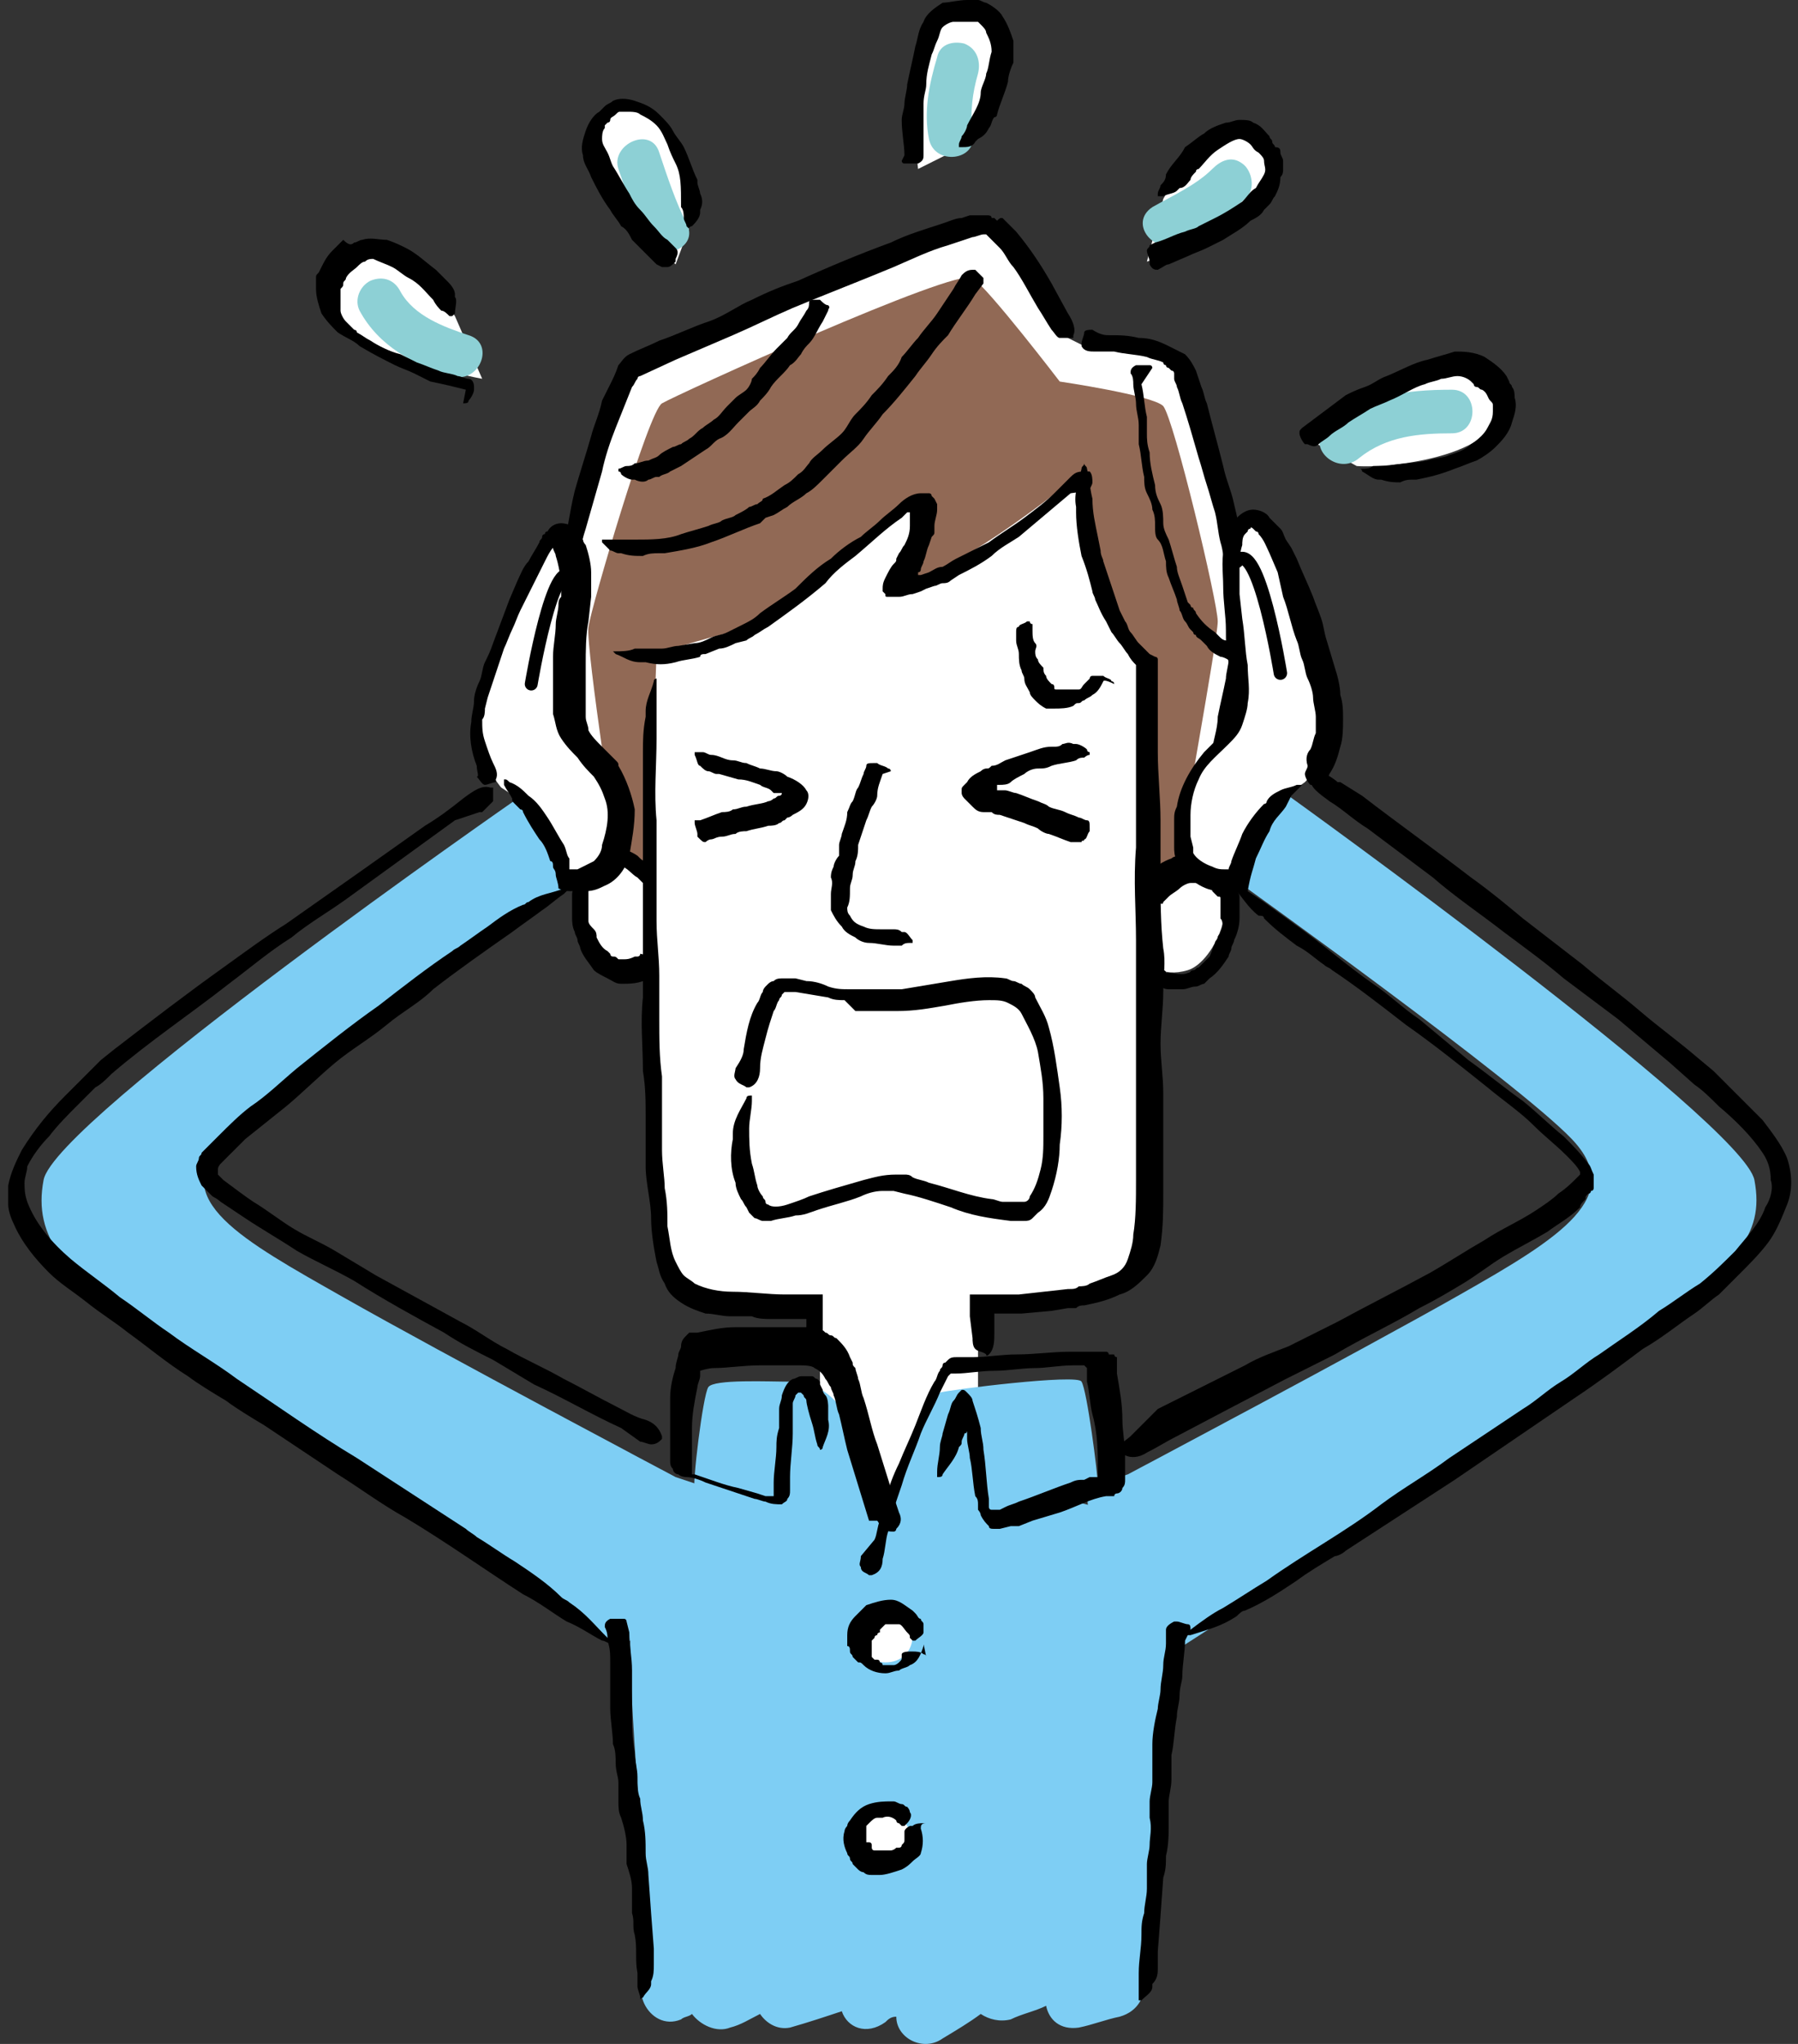 <?xml version="1.0" encoding="utf-8"?>
<!-- Generator: Adobe Illustrator 25.2.3, SVG Export Plug-In . SVG Version: 6.00 Build 0)  -->
<svg version="1.1" id="レイヤー_1" xmlns="http://www.w3.org/2000/svg" xmlns:xlink="http://www.w3.org/1999/xlink" x="0px"
	 y="0px" viewBox="0 0 66 75" style="enable-background:new 0 0 66 75;" xml:space="preserve">
<rect x="0" y="0" width="66" height="75" fill="#333333" stroke="none"/>
<style type="text/css">
	.st0{fill:none;}
	.st1{fill:#FFFFFF;}
	.st2{fill:#916955;}
	.st3{fill:#7ECEF4;}
	.st4{fill:#8DD0D5;}
	.st5{fill:none;stroke:#000000;stroke-width:0.473;stroke-linecap:round;stroke-linejoin:round;stroke-miterlimit:10;}
	.st6{fill:none;stroke:#000000;stroke-width:0.492;stroke-linecap:round;stroke-linejoin:round;stroke-miterlimit:10;}
</style>
<rect class="st0" width="66" height="75"/>
<g>
	<g>
		<path class="st1" d="M30.1,55.8v-7.9c-1.2,0-2.2-0.1-2.9-0.1c-2.1-0.1-2.7-0.6-3-2.8C24,43.6,24,40.5,24,36l-0.2-0.7
			c0,0-0.4,0.6-1.4,0.3c-1-0.3-1.8-2.8-0.6-3.8l0.2-0.6c0,0-1.6-6.7-1.7-8.1c0-0.9,2-9.3,3-9.7c1.4-0.6,11.7-5.2,12.7-5.3
			c1-0.1,3.2,4.3,3.2,4.3l0.6,0.3c0,0,3-0.1,3.6,0.7c0.6,0.8,2.4,7.8,2.3,9.2c-0.1,1.4-0.6,4.1-1.1,6.6l-0.6,2.4
			c0.1,0,0.2,0.1,0.4,0.2c1.3,1,0.2,3.5-0.8,3.8c-1,0.3-1.4-0.3-1.4-0.3l-0.1,2.4c0,3.8-0.1,4.3-0.1,5.6c-0.1,2.6,0.1,3.7-2,4.2
			c-0.7,0.2-2.3,0.3-4.1,0.4v7.5L30.1,55.8z"/>
	</g>
	<path class="st2" d="M39,17.9c0,0-4.4,3.5-5.9,3.4c-0.8,0,1.4-2.8,0.6-3c-0.8-0.1-5,4.4-6.9,4.9c-1.9,0.5-2.7,0.8-2.7,0.8l-0.3,8
		l-1.1-0.5c0,0-1.2-7.7-1.1-8.5c0.1-0.7,2.2-7.9,2.7-8.2c0.5-0.3,10.8-5,11.4-4.6c0.6,0.4,3.2,3.8,3.2,3.8s3.4,0.5,3.8,0.9
		c0.4,0.5,2,7.2,2,7.9c0,0.7-1.4,8.2-1.4,8.7c0,0.5-1,0.6-1,0.6L42,24.3c0,0-2.4-2.5-2.2-6.4C39.8,17.9,39.8,17.1,39,17.9z"/>
	<path class="st3" d="M23.8,72.9c-0.1-5.1-0.9-11.7-0.6-13.9c0.4-2.6,2.1-3.7,3-3.9c0.1,0-0.6-0.3-0.7-0.4c-0.1-0.2,0.3-3.5,0.5-3.8
		c0.2-0.3,2.2-0.2,3.1-0.2c0.9,0,1.6,0.6,1.9,1.2c0.3,0.6,1.4,4.1,1.4,4.1s1.8-4.8,2.1-4.9c0.3-0.1,5.1-0.7,5.2-0.4
		c0.2,0.3,0.6,3.4,0.6,3.8c0,0.1-1.1,0.5-0.9,0.6c0.8,0.1,2,0.7,2.5,1c0.7,0.5,0.7,1.4,1,3.4c0.3,2-0.7,6.9-0.9,13.5L23.8,72.9z"/>
	<path class="st3" d="M40.9,71.9c-0.2-0.5-0.6-0.8-1.2-0.7c-0.1,0-0.1,0-0.2,0c-0.2-0.6-0.8-1-1.5-0.7c-0.5,0.2-1,0.5-1.6,0.8
		c-0.2-0.3-0.6-0.5-1.1-0.5c-0.7,0.1-1.3,0.3-1.8,0.5c-0.2-0.3-0.5-0.4-0.9-0.3c-0.7,0.2-1.3,0.4-2,0.7c-0.2-0.5-0.9-0.8-1.5-0.6
		c-0.3,0.1-0.6,0.2-0.9,0.4c-0.2-0.5-0.8-0.8-1.4-0.5c-0.9,0.5-1.8,0.8-2.7,1.2c-1.2,0.5-0.3,2.4,0.9,1.9c0.1-0.1,0.3-0.1,0.4-0.2
		c0.3,0.4,0.9,0.7,1.4,0.5c0.4-0.1,0.7-0.3,1.1-0.5c0.2,0.3,0.6,0.6,1.1,0.5c0.7-0.2,1.3-0.4,1.9-0.6c0.2,0.6,0.9,0.9,1.6,0.4
		c0.1-0.1,0.2-0.2,0.4-0.2c0,0.8,1,1.3,1.7,0.8c0.5-0.3,1-0.6,1.4-0.9c0.3,0.2,0.7,0.3,1.1,0.2c0.4-0.2,0.9-0.3,1.3-0.5
		c0.1,0.5,0.5,0.9,1.2,0.8c0.5-0.1,1-0.3,1.5-0.4C42.5,73.6,42.1,71.7,40.9,71.9z"/>
	<path class="st3" d="M19,29.3c0,0-17,11.8-17.4,14c-0.4,2.1,0.8,3.5,3.9,5.7c3.2,2.2,17.2,11.4,17.2,11.4s2.7-1.1,3.1-2.7
		c0.5-1.5,0.5-3,0.5-3l-1.5-0.5c0,0-8.5-4.5-12.2-6.6c-3.7-2.1-6.5-3.6-4.4-5.7c2-2.1,12.5-9.3,12.5-9.3S20.1,30.2,19,29.3z"/>
	<path class="st3" d="M47.3,29.2c0,0,16.7,12,17.1,14.1c0.4,2.1-0.8,3.1-3.8,5.5c-3.7,3-17.5,11.8-17.5,11.8s-2.2-1.4-2.7-3
		c-0.5-1.5-0.5-3-0.5-3l1.5-0.5c0,0,8.5-4.5,12.2-6.6c3.7-2.1,6.1-3.6,4.1-5.7c-2-2.1-12.2-9.4-12.2-9.4S46.1,30,47.3,29.2z"/>
	<g>
		<g>
			<g>
				<path d="M42.2,32c0.2-0.2,0.5-0.4,0.8-0.5c0.1-0.1,0.3-0.1,0.5-0.1c0.1,0,0.2,0,0.3,0c0.1,0,0.2,0,0.3,0l0.2,0
					c0,0,0.1,0,0.1,0.1c0.1,0,0.2,0.1,0.3,0.1c0.1,0.1,0.1,0.1,0.2,0.2c0.1,0.1,0.1,0.1,0.2,0.2c0.1,0.2,0.3,0.3,0.3,0.6
					c0,0.1,0.1,0.2,0.1,0.3l0,0.3c0,0.2,0,0.4,0,0.5c0,0.3-0.1,0.6-0.2,0.8c0,0.1-0.1,0.2-0.1,0.3c0,0.1-0.1,0.2-0.1,0.3
					c-0.2,0.3-0.4,0.6-0.7,0.8c-0.1,0.1-0.1,0.1-0.2,0.2c-0.1,0-0.2,0.1-0.3,0.1c-0.2,0-0.3,0.1-0.5,0.1c0,0-0.1,0-0.1,0l-0.2,0
					c-0.1,0-0.1,0-0.2,0c-0.2,0-0.3-0.1-0.4-0.2c0,0,0,0-0.1,0c-0.1,0-0.1-0.1-0.1-0.2c0-0.1,0-0.2,0-0.3c0,0,0.1-0.1,0.1-0.1
					c0,0,0,0,0.1,0c0.1,0,0.1,0,0.2,0.1c0,0,0.1,0,0.1,0.1c0,0,0.1,0,0.1,0c0.2,0,0.5,0.1,0.7,0c0.1,0,0.1-0.1,0.2-0.1
					c0.1,0,0.1-0.1,0.2-0.1c0.1-0.1,0.1-0.1,0.2-0.2c0.1-0.1,0.1-0.1,0.2-0.2c0.1-0.2,0.1-0.3,0.2-0.5c0-0.1,0.1-0.1,0.1-0.2
					c0-0.1,0.1-0.1,0.1-0.2c0.1-0.2,0.1-0.4,0-0.5c0-0.1,0-0.2,0-0.3c0-0.1,0-0.1,0-0.2c0-0.1,0-0.1,0-0.2c0-0.1,0-0.1-0.1-0.1
					c0,0-0.1-0.1-0.1-0.1c0,0-0.1-0.1-0.1-0.1c0,0,0-0.1-0.1-0.1c-0.2-0.2-0.2-0.2-0.4-0.2c-0.1,0-0.2,0-0.3,0
					c-0.1,0-0.3,0.1-0.4,0.2c-0.1,0.1-0.3,0.2-0.4,0.3c-0.1,0.1-0.1,0.1-0.2,0.2c0,0.1-0.1,0.1-0.3-0.1c0,0,0,0-0.1,0
					c-0.1-0.1-0.2-0.2-0.2-0.3c0-0.1,0-0.1,0-0.2c0,0,0,0,0,0L42.2,32L42.2,32z"/>
			</g>
		</g>
	</g>
	<g>
		<g>
			<g>
				<path d="M23.8,35.9c-0.3,0.2-0.7,0.2-1,0.2c-0.2,0-0.3-0.1-0.5-0.2c-0.2-0.1-0.4-0.2-0.5-0.3c-0.2-0.3-0.4-0.5-0.5-0.8
					c0-0.1-0.1-0.2-0.1-0.3c0-0.1-0.1-0.2-0.1-0.3c-0.1-0.2-0.1-0.4-0.1-0.5c0-0.2,0-0.3,0-0.5c0-0.1,0-0.3,0-0.4
					c0-0.1,0.1-0.3,0.1-0.4c0.1-0.1,0.1-0.2,0.1-0.3c0.1-0.1,0.1-0.2,0.2-0.3c0.1-0.1,0.1-0.1,0.2-0.2l0.1-0.1c0,0,0.1-0.1,0.1-0.1
					c0,0,0.1-0.1,0.1-0.1l0.2-0.1c0.1,0,0.2-0.1,0.3-0.1c0.4,0,0.7,0.1,1,0.3c0,0,0,0,0.1,0.1c0.1,0.1,0.2,0.1,0.3,0.2
					c0.1,0.1,0.2,0.2,0.2,0.3c0,0,0,0,0,0c0.1,0.1,0,0.3,0,0.4c0,0-0.1,0.1-0.1,0.1c0,0,0,0-0.1,0c-0.1,0-0.1-0.1-0.2-0.1
					c-0.1-0.1-0.1-0.1-0.2-0.2c-0.2-0.1-0.4-0.4-0.6-0.4c-0.1,0-0.1,0-0.2,0c-0.1,0-0.1,0-0.2,0c-0.1,0-0.1,0-0.2,0c0,0-0.1,0-0.1,0
					c0,0-0.1,0-0.1,0.1c0,0.1-0.1,0.1-0.1,0.2c0,0.1-0.1,0.1-0.1,0.2c0,0.1-0.1,0.2-0.2,0.3c0,0.1,0,0.2,0,0.2c0,0.1,0,0.2,0,0.3
					c0,0.1,0,0.2,0,0.3c0,0.1,0,0.2,0,0.4c0,0.1,0.1,0.2,0.2,0.3c0.1,0.1,0.1,0.2,0.1,0.3c0.1,0.2,0.2,0.4,0.4,0.5
					c0,0,0.1,0.1,0.1,0.1c0,0,0,0.1,0.1,0.1c0.1,0,0.1,0,0.2,0.1c0.1,0,0.1,0,0.2,0c0.1,0,0.2,0,0.4-0.1c0,0,0.1,0,0.1,0
					c0,0,0.1,0,0.1-0.1c0,0,0.1,0,0.3,0.1c0,0,0,0,0.1,0c0.1,0.1,0.2,0.2,0.2,0.3c0,0.1,0,0.1,0,0.2c0,0,0,0,0,0
					C23.9,35.8,23.8,35.9,23.8,35.9L23.8,35.9z"/>
			</g>
		</g>
	</g>
	<g>
		<g>
			<g>
				<path d="M39.3,18.1c-0.6,0.5-1.3,1.1-1.9,1.6c-0.3,0.2-0.7,0.4-1,0.7c-0.4,0.3-0.8,0.5-1.2,0.7l-0.3,0.2
					c-0.1,0.1-0.2,0.1-0.3,0.1c-0.1,0-0.2,0.1-0.3,0.1l-0.3,0.1l-0.2,0.1l-0.3,0.1c-0.2,0-0.3,0.1-0.5,0.1c-0.2,0-0.3,0-0.4,0
					c-0.1,0-0.1,0-0.1-0.1c0,0,0,0-0.1-0.1c0,0,0-0.1,0-0.1c0-0.1,0-0.2,0.1-0.4c0.1-0.2,0.2-0.4,0.3-0.5c0.1-0.1,0.1-0.1,0.1-0.2
					l0.1-0.2c0.1-0.1,0.1-0.2,0.2-0.3c0.1-0.2,0.2-0.4,0.2-0.7c0-0.1,0-0.1,0-0.2l0-0.1c0,0,0-0.1,0-0.1c0,0,0-0.1,0-0.1
					c0,0-0.1,0-0.1,0c0,0,0,0-0.1,0.1l0,0L33.1,19c-0.6,0.4-1.1,0.9-1.7,1.4c-0.4,0.3-0.8,0.6-1.1,1c-0.7,0.6-1.4,1.1-2.1,1.6
					c-0.2,0.1-0.3,0.2-0.5,0.3c-0.1,0.1-0.2,0.1-0.3,0.2L27,23.6c-0.2,0.1-0.4,0.2-0.6,0.2L25.9,24c-0.1,0-0.2,0-0.2,0.1
					c-0.3,0.1-0.6,0.1-0.9,0.2c-0.4,0.1-0.7,0.1-1.1,0c0,0-0.1,0-0.2,0c-0.4,0-0.6-0.2-0.9-0.3c0,0-0.1-0.1-0.1-0.1
					c0.1,0,0.1,0,0.1,0c0.2,0,0.5,0,0.7-0.1l0.5,0c0.2,0,0.3,0,0.5,0c0.2,0,0.4-0.1,0.6-0.1l0.6-0.1c0.2,0,0.4-0.1,0.6-0.2
					c0.2-0.1,0.4-0.1,0.6-0.2c0.2-0.1,0.4-0.2,0.6-0.3c0.2-0.1,0.4-0.2,0.6-0.4c0.4-0.3,0.9-0.6,1.3-0.9c0.4-0.4,0.8-0.8,1.3-1.1
					c0.3-0.3,0.7-0.6,1.1-0.8c0.2-0.2,0.5-0.4,0.7-0.6c0.2-0.2,0.5-0.4,0.7-0.6c0.2-0.2,0.5-0.4,0.8-0.4c0.1,0,0.2,0,0.3,0
					c0.1,0,0.1,0.1,0.1,0.1c0,0,0.1,0.1,0.1,0.1l0.1,0.2l0,0c0,0,0,0,0,0.1l0,0.1c0,0.2-0.1,0.4-0.1,0.6c0,0.1,0,0.1,0,0.1l0,0.1
					c0,0.1,0,0.1-0.1,0.2l-0.1,0.3c-0.1,0.2-0.1,0.4-0.2,0.6c0,0.1-0.1,0.2-0.1,0.3c0,0,0,0.1-0.1,0.1l0,0.1l0,0l0,0c0,0,0,0,0,0
					c0,0,0,0,0,0l0,0l0.1,0l0.3-0.1c0.2-0.1,0.3-0.2,0.5-0.2c0.2-0.1,0.3-0.2,0.5-0.3c0.2-0.1,0.4-0.2,0.6-0.3
					c0.2-0.1,0.4-0.2,0.6-0.3c0.4-0.3,0.9-0.6,1.3-0.9c0.4-0.3,0.8-0.6,1.1-0.9c0.2-0.2,0.4-0.4,0.6-0.6c0.2-0.2,0.3-0.2,0.6-0.2
					c0,0,0.1,0,0.1,0c0.1,0.1,0.1,0.3,0.1,0.4c0,0.1-0.1,0.2-0.1,0.3c0,0,0,0,0,0L39.3,18.1L39.3,18.1z"/>
			</g>
		</g>
	</g>
	<g>
		<g>
			<g>
				<path d="M38.1,11.3c-0.3-0.5-0.6-1.1-0.9-1.5c-0.2-0.2-0.3-0.5-0.5-0.7c-0.2-0.2-0.4-0.4-0.5-0.5c0,0,0,0,0,0c0,0,0,0,0,0
					c0,0,0,0-0.1,0c-0.1,0-0.3,0.1-0.4,0.1c-0.3,0.1-0.6,0.2-0.9,0.3c-0.7,0.2-1.3,0.5-2,0.8c-1.2,0.5-2.5,1-3.7,1.5
					c-0.7,0.3-1.5,0.7-2.2,1c-0.7,0.3-1.4,0.6-2.1,0.9l-1.3,0.6c0,0-0.1,0-0.1,0.1c-0.1,0.1-0.1,0.2-0.2,0.3c-0.2,0.5-0.4,1-0.6,1.5
					c-0.2,0.5-0.4,1.1-0.5,1.6c-0.2,0.7-0.4,1.4-0.6,2.1c-0.2,0.6-0.3,1.3-0.4,1.9c-0.1,0.3-0.1,0.6-0.2,1c0,0.2-0.1,0.3-0.1,0.5
					c0,0.1,0,0.3,0,0.4l0,0.4c0,0.1,0,0.3,0.1,0.4l0.2,0.9c0.1,0.6,0.2,1.1,0.3,1.7c0,0.1,0,0.2,0.1,0.3c0.1,0.4,0.2,0.8,0.3,1.2
					c0.1,0.5,0.2,1,0.2,1.6c0,0.1,0,0.2,0,0.2c0.1,0.5,0,0.9,0,1.4c0,0.1-0.1,0.1-0.1,0.2c0-0.1-0.1-0.1-0.1-0.2
					c-0.1-0.3-0.2-0.7-0.3-1l-0.3-1.4c-0.3-1.2-0.5-2.5-0.8-3.7c-0.2-0.7-0.3-1.4-0.3-2.3c0.1-0.8,0.3-1.6,0.5-2.4
					c0.2-0.8,0.3-1.7,0.5-2.5c0.2-0.7,0.4-1.3,0.6-2c0.1-0.4,0.3-0.8,0.4-1.3c0.1-0.2,0.2-0.4,0.3-0.6c0.1-0.2,0.2-0.4,0.3-0.7
					c0.1-0.1,0.2-0.3,0.4-0.4c0.4-0.2,0.7-0.3,1.1-0.5c0.6-0.2,1.2-0.5,1.8-0.7c0.6-0.2,1.1-0.6,1.6-0.8c0.6-0.3,1.1-0.5,1.7-0.7
					c1.1-0.5,2.3-1,3.4-1.4c0.6-0.3,1.3-0.5,1.9-0.7C34.9,8.1,35.1,8,35.3,8l0.3-0.1c0,0,0.1,0,0.2,0l0.2,0c0.1,0,0.2,0,0.2,0
					c0.1,0,0.2,0,0.2,0.1l0.1,0l0.1,0.1C36.7,8,36.7,8,36.8,8c0.2,0.2,0.3,0.3,0.5,0.5c0.5,0.6,0.9,1.2,1.3,1.9l0.6,1.1
					c0.2,0.3,0.3,0.6,0.2,0.8c0,0,0,0.1,0,0.1c-0.1,0-0.3,0-0.5,0c-0.1,0-0.2-0.2-0.3-0.3c0,0,0,0,0,0
					C38.4,11.8,38.3,11.6,38.1,11.3L38.1,11.3z"/>
			</g>
		</g>
	</g>
	<g>
		<g>
			<g>
				<path d="M40.7,12.3c0.4,0,0.7,0,1.1,0.1c0.4,0,0.7,0.1,1.1,0.3c0.2,0.1,0.4,0.2,0.6,0.3c0.2,0.2,0.3,0.4,0.4,0.6l0.1,0.3
					l0.1,0.3c0.1,0.2,0.1,0.4,0.2,0.6c0.2,0.8,0.4,1.5,0.6,2.3c0.1,0.5,0.3,0.9,0.4,1.4c0.1,0.4,0.2,0.9,0.3,1.3
					c0.1,0.4,0.2,0.8,0.3,1.2c0.1,0.3,0.1,0.7,0.2,1c0,0.2,0,0.3,0,0.5c0,0.2,0,0.4,0,0.5c-0.1,0.4-0.1,0.9-0.2,1.3
					c-0.1,0.8-0.2,1.5-0.4,2.3l-0.4,2c0,0.1,0,0.1-0.1,0.2c-0.1,0.2-0.1,0.5-0.2,0.7c-0.1,0.3-0.1,0.6-0.3,0.9c0,0,0,0.1,0,0.1
					c-0.1,0.3-0.3,0.5-0.5,0.7c0,0-0.1,0-0.2,0.1c0,0,0-0.1,0-0.1c0-0.2,0-0.4,0.1-0.6c0-0.3,0.1-0.5,0.2-0.8
					c0.1-0.7,0.3-1.4,0.4-2.2c0-0.4,0.2-0.8,0.2-1.3c0.1-0.5,0.2-0.9,0.3-1.4c0-0.2,0.1-0.5,0.1-0.7c0-0.2,0-0.5,0.1-0.7
					c0-0.2,0-0.4,0.1-0.6l0-0.3c0-0.1,0-0.2,0-0.3c0-0.5-0.1-1-0.3-1.5c-0.1-0.3-0.1-0.6-0.2-0.9c-0.1-0.4-0.1-0.7-0.2-1.1
					c-0.1-0.3-0.2-0.7-0.3-1c-0.1-0.3-0.2-0.7-0.3-1c-0.2-0.7-0.4-1.4-0.6-2c-0.1-0.2-0.1-0.4-0.2-0.6c0-0.1-0.1-0.2-0.1-0.3l0-0.1
					c0,0,0-0.1,0-0.1c0,0,0-0.1-0.1-0.1c0,0,0,0-0.1-0.1c0,0-0.1,0-0.1-0.1c0,0-0.1,0-0.1-0.1c-0.2-0.1-0.4-0.1-0.6-0.2
					c-0.4-0.1-0.8-0.1-1.2-0.2c-0.2,0-0.5,0-0.7,0c-0.2,0-0.4,0-0.5-0.2c0,0,0-0.1,0-0.1c0-0.1,0.1-0.3,0.1-0.4
					c0-0.1,0.2-0.1,0.3-0.1c0,0,0,0,0,0C40.4,12.3,40.6,12.3,40.7,12.3L40.7,12.3z"/>
			</g>
		</g>
	</g>
	<g>
		<g>
			<g>
				<path d="M32.4,28.4c-0.1,0.3-0.2,0.5-0.2,0.8c0,0.1-0.1,0.3-0.2,0.4c-0.1,0.2-0.1,0.3-0.2,0.5c-0.1,0.3-0.2,0.6-0.3,0.9
					c0,0.2,0,0.4-0.1,0.6c0,0.2-0.1,0.3-0.1,0.5c0,0.2-0.1,0.3-0.1,0.5c0,0.3,0,0.5-0.1,0.7c0,0.1,0,0.2,0.1,0.3
					c0.1,0.2,0.2,0.3,0.5,0.4c0.2,0.1,0.4,0.1,0.7,0.1c0,0,0,0,0.1,0c0.1,0,0.2,0,0.3,0c0.1,0,0.2,0,0.3,0.1c0,0,0,0,0.1,0
					c0.1,0,0.2,0.2,0.3,0.3c0,0,0,0.1,0,0.1c0,0,0,0-0.1,0c-0.1,0-0.2,0-0.3,0.1c-0.1,0-0.2,0-0.3,0c-0.3,0-0.6-0.1-0.9-0.1
					c-0.2,0-0.4-0.1-0.5-0.2c-0.2-0.1-0.4-0.2-0.5-0.4c-0.2-0.2-0.3-0.4-0.4-0.6c0-0.1,0-0.2,0-0.3c0-0.1,0-0.2,0-0.3
					c0-0.2,0.1-0.4,0-0.6c0-0.1,0-0.2,0.1-0.4c0-0.1,0.1-0.3,0.2-0.4c0-0.1,0-0.3,0-0.4c0-0.1,0.1-0.3,0.1-0.4
					c0.1-0.3,0.2-0.5,0.2-0.8c0.1-0.2,0.1-0.3,0.2-0.4c0.1-0.2,0.1-0.4,0.2-0.5c0.1-0.2,0.1-0.3,0.2-0.5c0-0.1,0.1-0.2,0.1-0.3
					c0-0.1,0.1-0.1,0.3-0.1c0,0,0.1,0,0.1,0c0.1,0.1,0.3,0.1,0.4,0.2c0.1,0,0.1,0.1,0.1,0.1c0,0,0,0,0,0L32.4,28.4L32.4,28.4z"/>
			</g>
		</g>
	</g>
	<g>
		<g>
			<g>
				<path d="M35.8,10.8c-0.3,0.5-0.7,1-1,1.5c-0.2,0.2-0.4,0.4-0.6,0.7c-0.2,0.3-0.4,0.5-0.6,0.8c-0.4,0.5-0.8,1-1.2,1.4
					c-0.2,0.3-0.5,0.6-0.7,0.9c-0.2,0.3-0.5,0.5-0.8,0.8c-0.2,0.2-0.5,0.5-0.7,0.7c-0.2,0.2-0.4,0.4-0.6,0.5
					c-0.2,0.2-0.5,0.3-0.7,0.5c-0.2,0.1-0.3,0.2-0.5,0.3L28.1,19L28,19.1l-0.1,0.1c-0.6,0.2-1.2,0.5-1.8,0.7
					c-0.5,0.2-1.1,0.3-1.7,0.4c-0.1,0-0.1,0-0.2,0c-0.2,0-0.4,0-0.6,0.1c-0.3,0-0.5,0-0.8-0.1c0,0-0.1,0-0.1,0
					c-0.1,0-0.2-0.1-0.3-0.1c-0.1-0.1-0.2-0.2-0.3-0.3c0,0,0-0.1,0-0.1c0,0,0.1,0,0.1,0c0.2,0,0.3,0,0.5,0c0.2,0,0.4,0,0.6,0
					c0.6,0,1.2,0,1.7-0.2c0.3-0.1,0.7-0.2,1-0.3c0.2-0.1,0.4-0.1,0.5-0.2c0.2-0.1,0.4-0.1,0.5-0.2c0.2-0.1,0.4-0.2,0.5-0.3
					c0.1,0,0.2-0.1,0.3-0.1c0.1-0.1,0.2-0.1,0.2-0.2c0.3-0.1,0.5-0.3,0.8-0.5c0.2-0.1,0.3-0.2,0.5-0.4c0.2-0.1,0.3-0.3,0.4-0.4
					c0.1-0.2,0.3-0.3,0.5-0.5c0.2-0.2,0.5-0.4,0.7-0.6c0.2-0.2,0.3-0.5,0.5-0.7c0.2-0.2,0.4-0.4,0.6-0.7c0.2-0.2,0.4-0.4,0.6-0.7
					c0.2-0.2,0.4-0.4,0.5-0.7c0.2-0.2,0.4-0.5,0.6-0.7c0.2-0.3,0.5-0.6,0.7-0.9c0.2-0.3,0.4-0.6,0.6-0.9c0.1-0.2,0.2-0.3,0.3-0.5
					c0.1-0.1,0.2-0.2,0.4-0.2c0,0,0.1,0,0.1,0c0.1,0.1,0.2,0.2,0.3,0.3c0,0.1,0,0.2,0,0.2c0,0,0,0,0,0L35.8,10.8L35.8,10.8z"/>
			</g>
		</g>
	</g>
	<g>
		<g>
			<g>
				<path d="M30.2,11.8c-0.2,0.3-0.3,0.6-0.5,0.8c-0.1,0.1-0.2,0.2-0.3,0.4c-0.1,0.1-0.2,0.3-0.4,0.4c-0.2,0.3-0.5,0.5-0.7,0.8
					c-0.1,0.2-0.3,0.4-0.4,0.5c-0.1,0.2-0.3,0.3-0.4,0.4l-0.2,0.2c-0.1,0.1-0.1,0.1-0.2,0.2c-0.2,0.2-0.4,0.5-0.7,0.6
					c-0.2,0.1-0.3,0.3-0.5,0.4c-0.3,0.2-0.6,0.4-0.9,0.6l-0.4,0.2c-0.1,0.1-0.3,0.1-0.4,0.2c0,0-0.1,0-0.1,0c-0.1,0-0.2,0.1-0.3,0.1
					c-0.1,0.1-0.3,0.1-0.5,0c0,0,0,0-0.1,0c-0.1,0-0.3-0.1-0.4-0.2c0,0,0-0.1-0.1-0.1c0,0,0,0,0-0.1c0.1,0,0.2-0.1,0.3-0.1
					c0.1,0,0.2,0,0.3-0.1c0.2,0,0.3-0.1,0.5-0.1c0.2-0.1,0.3-0.1,0.4-0.2c0.1-0.1,0.3-0.2,0.5-0.3c0.1,0,0.2-0.1,0.3-0.1
					c0.1-0.1,0.2-0.1,0.3-0.2c0.2-0.1,0.3-0.3,0.5-0.4c0.1-0.1,0.3-0.2,0.4-0.3c0.2-0.1,0.3-0.3,0.5-0.5c0.1-0.1,0.2-0.2,0.3-0.3
					c0.1-0.1,0.3-0.2,0.4-0.3c0.1-0.1,0.2-0.3,0.2-0.4c0.1-0.1,0.2-0.2,0.3-0.4c0.2-0.2,0.4-0.5,0.6-0.7c0.1-0.1,0.3-0.3,0.4-0.4
					c0.1-0.2,0.3-0.3,0.4-0.5c0.1-0.2,0.2-0.3,0.3-0.5c0.1-0.1,0.1-0.2,0.1-0.3c0-0.1,0.1-0.1,0.3-0.1c0,0,0.1,0,0.1,0
					c0.1,0.1,0.2,0.2,0.3,0.2c0.1,0.1,0,0.1,0,0.2c0,0,0,0,0,0L30.2,11.8L30.2,11.8z"/>
			</g>
		</g>
	</g>
	<g>
		<g>
			<g>
				<path d="M41.9,14.1c0.1,0.4,0.1,0.8,0.2,1.2c0,0.2,0,0.4,0,0.6c0,0.2,0,0.4,0.1,0.7c0,0.4,0.1,0.8,0.2,1.2
					c0,0.3,0.1,0.5,0.2,0.7c0.1,0.2,0.1,0.5,0.1,0.7c0,0.2,0.1,0.4,0.2,0.6c0.1,0.3,0.2,0.7,0.3,1c0,0.2,0.1,0.4,0.2,0.7l0.1,0.3
					l0.1,0.3l0.1,0.1c0,0,0,0.1,0.1,0.1c0,0.1,0.1,0.1,0.1,0.2c0.2,0.3,0.4,0.5,0.7,0.7c0,0,0,0,0.1,0.1l0.1,0.1
					c0,0,0.1,0.1,0.2,0.1c0.1,0.1,0.3,0.2,0.3,0.3c0,0,0,0,0.1,0c0.1,0.1,0.2,0.3,0.3,0.5c0,0,0,0.1,0,0.1c0,0-0.1,0-0.1,0
					c-0.1,0-0.2,0-0.4-0.1c-0.1-0.1-0.3-0.2-0.4-0.2c-0.2-0.1-0.4-0.2-0.5-0.4l-0.2-0.2c-0.1-0.1-0.2-0.1-0.2-0.2
					c-0.1,0-0.1-0.1-0.1-0.1c0,0-0.1-0.1-0.1-0.1c-0.1-0.1-0.1-0.2-0.2-0.3c-0.1-0.1-0.1-0.3-0.2-0.4c0-0.1-0.1-0.3-0.1-0.4
					c-0.1-0.3-0.2-0.5-0.3-0.8c-0.1-0.2-0.1-0.4-0.1-0.6c-0.1-0.3-0.1-0.6-0.3-0.8c-0.1-0.1-0.1-0.3-0.1-0.5c0-0.2,0-0.4-0.1-0.6
					c0-0.2-0.1-0.4-0.2-0.6c-0.1-0.2-0.1-0.4-0.1-0.6c-0.1-0.4-0.1-0.8-0.2-1.2c0-0.2,0-0.4,0-0.7c0-0.3-0.1-0.5-0.1-0.8
					c0-0.2-0.1-0.5-0.1-0.7c0-0.1,0-0.3-0.1-0.4c0-0.1,0-0.2,0.2-0.3c0,0,0,0,0.1,0c0.1,0,0.3,0,0.4,0c0.1,0,0.1,0.1,0.1,0.1
					c0,0,0,0,0,0L41.9,14.1L41.9,14.1z"/>
			</g>
		</g>
	</g>
	<g>
		<g>
			<g>
				<path d="M35.6,48.3v-0.5v-0.2l0-0.1c0,0,0,0,0,0l0,0l0.1,0l0.8,0c0.3,0,0.6,0,0.9,0l0.9-0.1l0.9-0.1c0.2,0,0.3,0,0.4-0.1
					c0.1,0,0.3,0,0.4-0.1c0.3-0.1,0.5-0.2,0.8-0.3c0.3-0.1,0.5-0.3,0.6-0.6c0.1-0.3,0.2-0.6,0.2-0.9c0.1-0.6,0.1-1.3,0.1-2
					c0-0.7,0-1.3,0-2c0-0.8,0-1.6,0-2.4c0-0.8,0-1.5,0-2.3c0-0.7,0-1.4,0-2.1c0-1.1-0.1-2.2,0-3.4c0-0.7,0-1.5,0-2.2l0-2
					c0-0.7,0-1.3,0-2l0-0.4l0-0.1l0,0l0,0c0,0,0,0,0,0c-0.1-0.1-0.2-0.2-0.3-0.4c-0.1-0.1-0.2-0.3-0.3-0.4c-0.1-0.1-0.2-0.3-0.3-0.4
					l-0.2-0.4c-0.2-0.3-0.3-0.6-0.4-0.8c0-0.1-0.1-0.2-0.1-0.3c-0.1-0.4-0.2-0.8-0.4-1.3c-0.1-0.5-0.2-1.1-0.2-1.6
					c0-0.1,0-0.2,0-0.2c-0.1-0.5,0.1-0.9,0.2-1.4c0-0.1,0.1-0.1,0.1-0.2c0,0.1,0.1,0.1,0.1,0.2c0.1,0.4,0.1,0.7,0.2,1.1
					c0,0.5,0.1,0.9,0.2,1.4l0.1,0.5c0,0.2,0.1,0.3,0.1,0.4c0.1,0.3,0.2,0.6,0.3,0.9c0.1,0.3,0.2,0.6,0.3,0.9l0.2,0.4
					c0.1,0.1,0.1,0.3,0.2,0.4c0.1,0.1,0.2,0.3,0.3,0.4l0.2,0.2c0.1,0.1,0.1,0.1,0.2,0.2l0.2,0.1c0,0,0.1,0,0.1,0.1l0,0.1l0,0.3
					l0,0.6c0,0.8,0,1.6,0,2.4c0,0.8,0.1,1.7,0.1,2.5c0,0.7,0,1.4,0,2c0,0.9,0,1.8,0.1,2.7c0.1,0.5,0,1,0,1.6c0,0.6-0.1,1.3-0.1,1.9
					c0,0.6,0.1,1.2,0.1,1.8c0,0.6,0,1.2,0,1.9c0,0.6,0,1.2,0,1.8c0,0.6,0,1.2-0.1,1.9c-0.1,0.4-0.2,0.8-0.5,1.1
					c-0.3,0.3-0.6,0.6-1,0.7c-0.4,0.2-0.8,0.3-1.3,0.4c-0.1,0-0.2,0-0.3,0.1l-0.3,0l-0.6,0.1l-1.1,0.1l-1,0l0,0c0,0,0,0,0,0l0,0
					l0,0.1l0,0.6c0,0.3,0,0.6-0.2,0.8c0,0-0.1,0.1-0.1,0c-0.1-0.1-0.3-0.1-0.4-0.2c-0.1-0.1-0.1-0.3-0.1-0.4c0,0,0,0,0,0L35.6,48.3
					L35.6,48.3z"/>
			</g>
		</g>
	</g>
	<g>
		<g>
			<g>
				<path d="M29.6,49.1l0-0.7c0,0,0,0,0,0l-1.3,0c-0.2,0-0.5,0-0.7-0.1l-0.4,0l-0.4,0c-0.3,0-0.6-0.1-0.9-0.1
					c-0.3-0.1-0.6-0.2-0.9-0.4c-0.3-0.2-0.5-0.4-0.6-0.7c-0.2-0.3-0.2-0.5-0.3-0.8c-0.1-0.5-0.2-1.1-0.2-1.6c0-0.6-0.2-1.3-0.2-1.9
					c0-0.6,0-1.2,0-1.8c0-0.6,0-1.1-0.1-1.7c0-0.9-0.1-1.8,0-2.7c0-0.6,0-1.2,0-1.8l0-3.1l0-2.8c0-0.1,0-0.2,0-0.3c0-0.3,0-0.7,0-1
					c0-0.4,0-0.8,0.1-1.3c0-0.1,0-0.1,0-0.2c0-0.4,0.2-0.7,0.3-1.1c0-0.1,0.1-0.1,0.1-0.1c0,0.1,0,0.1,0,0.2c0,0.3,0,0.6,0,0.9
					c0,0.4,0,0.7,0,1.1c0,1-0.1,2,0,3c0,0.6,0,1.2,0,1.8c0,0.6,0,1.3,0,1.9c0,0.7,0.1,1.3,0.1,2c0,0.5,0,1.1,0,1.6
					c0,0.7,0,1.4,0.1,2.1c0,0.4,0,0.8,0,1.2c0,0.5,0,1,0,1.5c0,0.5,0.1,1,0.1,1.4c0.1,0.5,0.1,0.9,0.1,1.4c0.1,0.5,0.1,0.9,0.3,1.3
					c0.1,0.2,0.2,0.4,0.3,0.5c0.1,0.1,0.3,0.2,0.4,0.3c0.4,0.2,0.9,0.3,1.4,0.3c0.6,0,1.3,0.1,1.9,0.1l1,0c0.1,0,0.3,0,0.4,0l0,0.4
					l0,0.6c0,0.3,0,0.7,0,1c0,0.3,0,0.5-0.2,0.6c0,0-0.1,0-0.1,0c-0.1-0.1-0.3-0.1-0.4-0.2c-0.1-0.1-0.1-0.2-0.1-0.3c0,0,0,0,0,0
					L29.6,49.1L29.6,49.1z"/>
			</g>
		</g>
	</g>
	<g>
		<g>
			<g>
				<path d="M31.9,55.8l-0.8-2.6c-0.1-0.4-0.2-0.9-0.3-1.3c-0.1-0.2-0.1-0.5-0.2-0.7c0-0.1-0.1-0.2-0.1-0.3
					c-0.1-0.1-0.1-0.2-0.2-0.3c-0.1-0.2-0.2-0.3-0.4-0.4c-0.1-0.1-0.4-0.1-0.6-0.1c-0.1,0-0.2,0-0.3,0l-0.4,0l-0.7,0
					c-0.6,0-1.2,0.1-1.7,0.1c-0.2,0-0.5,0.1-0.5,0.1c0,0,0,0,0,0c0,0,0,0,0,0.1l0,0.1c0,0.1-0.1,0.3-0.1,0.4c-0.1,0.5-0.2,1-0.2,1.5
					c0,0.4,0,0.8,0,1.2c0,0.1,0,0.2,0,0.3c0,0,0,0.1,0,0.1c0,0,0,0,0,0.1l0,0c0,0,0,0,0,0c0,0,0,0,0,0c0,0,0,0,0,0c0,0,0.1,0,0.1,0
					c0.6,0.2,1.1,0.4,1.6,0.5l0.7,0.2l0.3,0.1l0.2,0l0.1,0c0,0,0,0,0,0l0,0l0,0l0-0.1l0-0.4c0-0.4,0.1-0.9,0.1-1.3
					c0-0.2,0-0.4,0.1-0.7l0-0.3l0-0.2l0-0.2c0-0.2,0.1-0.3,0.1-0.5c0.1-0.3,0.2-0.5,0.4-0.6c0.1,0,0.2-0.1,0.3-0.1
					c0.1,0,0.2,0,0.3,0l0.1,0c0.1,0,0.1,0.1,0.2,0.1l0.1,0.1l0,0l0,0.1l0.1,0.2c0,0.1,0.1,0.2,0.1,0.2c0.1,0.1,0.1,0.4,0.1,0.4
					c0,0.1,0,0.2,0,0.3c0,0.1,0,0.1,0,0.2c0.1,0.4-0.1,0.7-0.2,1c0,0.1-0.1,0.1-0.1,0.1c0-0.1-0.1-0.1-0.1-0.2
					c-0.1-0.3-0.1-0.5-0.2-0.8c-0.1-0.3-0.2-0.7-0.2-0.8c0-0.1-0.1-0.1-0.1-0.2c0,0,0,0-0.1-0.1c0,0,0,0-0.1,0c0,0-0.1,0.1-0.1,0.1
					c0,0.1-0.1,0.2-0.1,0.3c0,0,0,0.2,0,0.2c0,0.1,0,0.2,0,0.3c0,0.2,0,0.4,0,0.6c0,0.5-0.1,1.1-0.1,1.6l0,0.5c0,0.1,0,0.2-0.1,0.3
					c0,0.1-0.1,0.1-0.2,0.2c-0.2,0-0.4,0-0.6-0.1c-0.1,0-0.3-0.1-0.4-0.1c-0.6-0.2-1.2-0.4-1.8-0.6c-0.2-0.1-0.5-0.2-0.7-0.2
					c0,0-0.2,0-0.3-0.1c-0.1,0-0.2-0.1-0.2-0.2c-0.1-0.1-0.1-0.2-0.1-0.3c0,0,0-0.1,0-0.2c0-0.1,0-0.1,0-0.1c0-0.4,0-0.7,0-1
					c0-0.3,0-0.7,0-1c0-0.4,0.1-0.8,0.2-1.1c0-0.2,0.1-0.4,0.1-0.5c0-0.1,0.1-0.2,0.1-0.3c0-0.2,0.1-0.3,0.2-0.4l0.1-0.1l0.1,0
					c0,0,0.1,0,0.1,0l0.1,0c0.5-0.1,0.9-0.2,1.4-0.2c0.5,0,0.9,0,1.4,0l0.7,0c0.1,0,0.2,0,0.4,0c0.1,0,0.3,0,0.4,0
					c0.1,0,0.1,0,0.2,0.1c0.1,0,0.1,0,0.2,0.1c0.1,0,0.1,0.1,0.2,0.1c0.1,0,0.1,0.1,0.2,0.1c0.2,0.2,0.4,0.4,0.5,0.7l0.1,0.2
					c0,0.1,0,0.1,0.1,0.2c0,0.1,0.1,0.3,0.1,0.4c0.1,0.2,0.1,0.5,0.2,0.7c0.2,0.6,0.3,1.2,0.5,1.7l0.5,1.6c0.1,0.3,0.2,0.6,0.3,0.9
					c0.1,0.2,0.1,0.4-0.1,0.6c0,0,0,0.1-0.1,0.1c-0.1,0-0.3,0-0.4-0.1c-0.1,0-0.1-0.2-0.2-0.3c0,0,0,0,0,0L31.9,55.8L31.9,55.8z"/>
			</g>
		</g>
	</g>
	<g>
		<g>
			<g>
				<path d="M32.1,56.5c0.1-0.2,0.1-0.5,0.2-0.7c0.1-0.2,0.1-0.5,0.2-0.7c0.1-0.5,0.3-1,0.5-1.4c0.2-0.5,0.4-0.9,0.6-1.4
					c0.2-0.5,0.4-1.1,0.7-1.6c0.1-0.1,0.1-0.3,0.2-0.4c0-0.1,0.1-0.1,0.1-0.2c0,0,0-0.1,0.1-0.1c0,0,0.1-0.1,0.1-0.1
					c0.1-0.1,0.2-0.1,0.3-0.1c0.1,0,0.1,0,0.1,0l0.1,0c0.1,0,0.3,0,0.4,0c0.5,0,1.1-0.1,1.6-0.1c0.7,0,1.3-0.1,2-0.1
					c0.2,0,0.5,0,0.7,0c0.1,0,0.1,0,0.2,0c0,0,0.1,0,0.1,0c0.1,0,0.1,0,0.2,0c0,0,0.1,0,0.1,0c0,0,0.1,0,0.1,0.1l0.1,0
					c0,0,0,0,0.1,0c0,0,0,0.1,0.1,0.1c0,0.1,0,0.1,0,0.2l0,0.2l0,0.2c0.1,0.6,0.2,1.1,0.2,1.7c0,0.4,0.1,0.9,0.1,1.3
					c0,0.2,0,0.4,0,0.7c0,0,0,0.1,0,0.1c0,0,0,0.1,0,0.1c0,0.1,0,0.2-0.1,0.3c0,0.1-0.1,0.2-0.2,0.2c0,0-0.1,0-0.1,0.1l-0.1,0
					c-0.1,0-0.2,0-0.2,0c-0.6,0.1-1.1,0.4-1.7,0.6l-1,0.3l-0.5,0.2L37.1,56l-0.4,0.1l-0.2,0c-0.1,0-0.2,0-0.2-0.1
					c-0.1-0.1-0.2-0.2-0.3-0.4c0-0.1-0.1-0.2-0.1-0.2c0-0.1,0-0.1,0-0.2c0-0.1,0-0.2-0.1-0.3c-0.1-0.5-0.1-1-0.2-1.4
					c0-0.2-0.1-0.5-0.1-0.7l0-0.2l0-0.1h0c0,0,0,0,0,0c0,0,0,0,0,0c0,0,0,0,0,0c0,0,0,0,0,0c0,0,0,0,0,0l0,0l0,0c0,0,0,0,0,0l0,0
					c0,0,0,0.1-0.1,0.1c0,0.1-0.1,0.2-0.1,0.3c0,0.1,0,0.1-0.1,0.2c-0.1,0.4-0.4,0.7-0.6,1c0,0.1-0.1,0.1-0.2,0.1c0-0.1,0-0.1,0-0.2
					c0-0.3,0.1-0.6,0.1-0.9c0-0.2,0.1-0.4,0.1-0.5l0.2-0.7c0.1-0.2,0.1-0.4,0.2-0.5c0.1-0.1,0.1-0.2,0.2-0.3c0,0,0.1-0.1,0.1-0.1
					c0.1,0,0.1,0,0.2,0.1c0.1,0.1,0.2,0.2,0.2,0.3c0.1,0.3,0.2,0.6,0.3,1c0,0.3,0.1,0.5,0.1,0.8c0.1,0.6,0.1,1.2,0.2,1.8
					c0,0.1,0,0.1,0,0.2c0,0,0,0.1,0,0.1c0,0,0,0.1,0.1,0.1c0,0,0.1,0,0.1,0l0.2,0l0.2-0.1c0.2-0.1,0.3-0.1,0.5-0.2
					c0.6-0.2,1.3-0.5,1.9-0.7c0.2-0.1,0.3-0.1,0.5-0.1l0.2-0.1c0,0,0.1,0,0.1,0l0.1,0c0,0,0,0,0.1,0c0,0,0,0,0,0c0,0,0,0,0-0.2
					c0-0.7,0-1.4-0.2-2.1c-0.1-0.4-0.1-0.8-0.2-1.2l0-0.3l0-0.1c0,0,0-0.1,0-0.1c0,0,0,0,0,0c0,0,0,0-0.1-0.1c-0.1,0-0.3,0-0.4,0
					c-0.5,0-1,0.1-1.4,0.1c-0.5,0-1,0.1-1.5,0.1c-0.5,0-1,0.1-1.4,0.1l-0.2,0c0,0,0,0,0,0c0,0,0,0,0,0c0,0,0,0,0,0
					c0,0-0.1,0.1-0.1,0.1c-0.1,0.2-0.2,0.4-0.3,0.6c-0.2,0.5-0.5,1-0.7,1.5c-0.2,0.6-0.5,1.2-0.7,1.9c-0.2,0.6-0.4,1.1-0.5,1.7
					c-0.1,0.3-0.1,0.7-0.2,1c0,0.3-0.1,0.5-0.4,0.6c0,0-0.1,0-0.1,0c-0.1-0.1-0.3-0.1-0.3-0.3c-0.1-0.1,0-0.2,0-0.4c0,0,0,0,0,0
					L32.1,56.5L32.1,56.5z"/>
			</g>
		</g>
	</g>
	<g>
		<path class="st1" d="M33.5,60c0,0.6-0.4,1-1,1c-0.6,0-1-0.4-1-1s0.4-1,1-1C33,59,33.5,59.5,33.5,60z"/>
		<g>
			<g>
				<path d="M33.9,60.4c-0.1,0.3-0.2,0.6-0.5,0.7c-0.1,0.1-0.3,0.1-0.4,0.2c-0.2,0-0.3,0.1-0.5,0.1c-0.3,0-0.6-0.1-0.8-0.3
					c-0.1-0.1-0.1-0.1-0.2-0.1c-0.1-0.1-0.1-0.1-0.2-0.2c0-0.1-0.1-0.1-0.1-0.2c0-0.1,0-0.2-0.1-0.2c0-0.1,0-0.2,0-0.2
					c0-0.1,0-0.2,0-0.2c0-0.3,0.1-0.5,0.3-0.7c0.1-0.1,0.1-0.1,0.2-0.2c0.1-0.1,0.1-0.1,0.2-0.2c0.3-0.1,0.6-0.2,0.9-0.2
					c0.3,0,0.5,0.2,0.8,0.4c0,0,0,0,0.1,0.1c0.1,0.1,0.1,0.2,0.2,0.2c0,0.1,0.1,0.1,0.1,0.2c0,0.1,0,0.1,0,0.2c0,0,0,0,0,0.1
					c0,0.1-0.2,0.2-0.3,0.3c0,0-0.1,0-0.1,0c0,0,0,0,0,0c0,0-0.1-0.1-0.1-0.1c0-0.1,0-0.1-0.1-0.2c-0.1-0.1-0.2-0.3-0.3-0.3
					c0,0-0.1,0-0.1,0c0,0-0.1,0-0.1,0c-0.1,0-0.2,0-0.3,0c0,0-0.1,0.1-0.1,0.1c0,0,0,0-0.1,0.1c0,0,0,0,0,0.1c0,0-0.1,0-0.1,0.1
					c0,0-0.1,0-0.1,0.1c0,0-0.1,0.1-0.1,0.1c0,0,0,0.1,0,0.1c0,0,0,0.1,0,0.1c0,0.1,0,0.1,0,0.2c0,0,0,0.1,0,0.1c0,0,0,0.1,0,0.1
					c0,0,0,0,0.1,0.1c0,0,0.1,0,0.1,0c0.1,0,0.1,0.1,0.1,0.1c0,0,0.1,0,0.1,0.1c0.1,0,0.1,0,0.2,0c0,0,0.1,0,0.1,0c0,0,0.1,0,0.1,0
					c0.1,0,0.2-0.1,0.2-0.1c0.1-0.1,0.1-0.1,0.1-0.2c0,0,0-0.1,0-0.1c0,0,0-0.1,0.3-0.1c0,0,0.1,0,0.1,0c0.1,0,0.3,0,0.4,0.1
					c0.1,0,0.1,0.1,0.1,0.1c0,0,0,0,0,0C33.9,60.3,33.9,60.3,33.9,60.4L33.9,60.4z"/>
			</g>
		</g>
	</g>
	<g>
		<g>
			<path class="st1" d="M33.3,67c0.3,0.5,0.1,1.1-0.4,1.4c-0.5,0.3-1.1,0.1-1.4-0.4c-0.3-0.5-0.1-1.1,0.4-1.4
				C32.4,66.3,33,66.5,33.3,67z"/>
			<g>
				<g>
					<path d="M33.8,67.1c0.1,0.3,0.1,0.6,0,0.9c0,0.1-0.2,0.2-0.3,0.3c-0.1,0.1-0.2,0.2-0.4,0.3c-0.3,0.1-0.6,0.2-0.8,0.2
						c-0.1,0-0.2,0-0.3,0c-0.1,0-0.2,0-0.3-0.1c-0.1,0-0.2-0.1-0.2-0.1c-0.1-0.1-0.1-0.1-0.2-0.2c0-0.1-0.1-0.1-0.1-0.2
						c0-0.1-0.1-0.1-0.1-0.2c-0.1-0.2-0.2-0.5-0.1-0.8c0-0.1,0.1-0.2,0.1-0.2c0-0.1,0.1-0.2,0.1-0.2c0.2-0.3,0.4-0.5,0.7-0.6
						c0.3-0.1,0.6-0.1,0.8-0.1c0,0,0.1,0,0.1,0c0.1,0,0.2,0.1,0.3,0.1c0.1,0,0.1,0.1,0.2,0.1c0,0,0.1,0.1,0.1,0.2c0,0,0,0,0,0
						c0.1,0.1,0,0.3-0.1,0.4c0,0-0.1,0.1-0.1,0.1c0,0,0,0-0.1,0c0,0-0.1-0.1-0.1-0.1c-0.1,0-0.1-0.1-0.1-0.1
						c-0.1-0.1-0.3-0.2-0.5-0.1c0,0-0.1,0-0.1,0c0,0-0.1,0-0.1,0c-0.1,0-0.2,0.1-0.3,0.2c0,0-0.1,0.1-0.1,0.1c0,0,0,0.1,0,0.1
						c0,0,0,0.1,0,0.1c0,0,0,0.1,0,0.1c0,0,0,0.1,0,0.1c0,0,0,0.1,0,0.1c0,0,0,0,0,0.1c0,0,0,0,0.1,0c0.1,0,0.1,0.1,0.1,0.1
						c0,0,0,0.1,0,0.1c0,0,0,0.1,0.1,0.1c0,0,0.1,0,0.1,0c0,0,0.1,0,0.1,0c0.1,0,0.1,0,0.2,0c0.1,0,0.1,0,0.2,0c0,0,0.1,0,0.2-0.1
						c0,0,0.1,0,0.1,0c0,0,0.1,0,0.1-0.1c0.1-0.1,0.1-0.1,0.1-0.2c0-0.1,0-0.2,0-0.2c0,0,0-0.1,0-0.1c0,0,0-0.1,0.2-0.2
						c0,0,0,0,0.1,0c0.1-0.1,0.3-0.1,0.4-0.1c0.1,0,0.1,0,0.1,0c0,0,0,0,0,0C33.8,66.9,33.8,67,33.8,67.1L33.8,67.1z"/>
				</g>
			</g>
		</g>
	</g>
	<g>
		<g>
			<g>
				<path d="M43.5,60.2c0,0.4-0.1,0.9-0.1,1.3c0,0.2-0.1,0.4-0.1,0.7c0,0.3-0.1,0.5-0.1,0.8c-0.1,0.5-0.1,1-0.2,1.4
					c0,0.3,0,0.6,0,0.9c0,0.3-0.1,0.6-0.1,0.8c0,0.3,0,0.5,0,0.8c0,0.4,0,0.8-0.1,1.2c0,0.3,0,0.5-0.1,0.8l-0.1,1.4l-0.1,1.3
					c0,0,0,0.1,0,0.1c0,0.2,0,0.3,0,0.5c0,0.2,0,0.4-0.2,0.6c0,0,0,0.1,0,0.1c0,0.2-0.2,0.3-0.4,0.5c0,0-0.1,0-0.1,0
					c0,0,0-0.1,0-0.1c0-0.1,0-0.3,0-0.4c0-0.2,0-0.3,0-0.5c0-0.5,0.1-0.9,0.1-1.4c0-0.3,0-0.5,0.1-0.8c0-0.3,0.1-0.6,0.1-0.9
					c0-0.3,0-0.6,0-0.9c0-0.2,0.1-0.5,0.1-0.7c0-0.3,0.1-0.6,0-1c0-0.2,0-0.4,0-0.6c0-0.2,0.1-0.5,0.1-0.7c0-0.2,0-0.4,0-0.7
					c0-0.2,0-0.5,0-0.7c0-0.4,0.1-0.9,0.2-1.3c0-0.2,0.1-0.5,0.1-0.7c0-0.3,0.1-0.6,0.1-0.9c0-0.3,0.1-0.5,0.1-0.8
					c0-0.2,0-0.3,0-0.5c0-0.1,0.1-0.2,0.3-0.3c0,0,0.1,0,0.1,0c0.1,0,0.3,0.1,0.4,0.1c0.1,0,0.1,0.1,0.1,0.2c0,0,0,0,0,0L43.5,60.2
					L43.5,60.2z"/>
			</g>
		</g>
	</g>
	<g>
		<g>
			<g>
				<path d="M23.1,59.9c0,0.5,0.1,0.9,0.1,1.4c0,0.2,0,0.5,0,0.7c0,0.3,0,0.5,0,0.8c0,0.5,0,1,0.1,1.5c0,0.3,0.1,0.6,0.1,0.9
					c0,0.3,0,0.6,0.1,0.8c0,0.3,0.1,0.5,0.1,0.8c0.1,0.4,0.1,0.8,0.1,1.2c0,0.3,0.1,0.5,0.1,0.8l0.1,1.4l0.1,1.3c0,0,0,0.1,0,0.1
					c0,0.2,0,0.3,0,0.5c0,0.2,0,0.4-0.1,0.6c0,0,0,0.1,0,0.1c0,0.2-0.2,0.3-0.3,0.5c0,0-0.1,0-0.1,0.1c0,0,0-0.1,0-0.1
					c0-0.1-0.1-0.3-0.1-0.4c0-0.2,0-0.3,0-0.5c-0.1-0.5,0-0.9-0.1-1.4c-0.1-0.3,0-0.5-0.1-0.8c0-0.3,0-0.6,0-0.9
					c0-0.3-0.1-0.6-0.2-0.9c0-0.2,0-0.5,0-0.7c0-0.3-0.1-0.7-0.2-1c-0.1-0.2-0.1-0.4-0.1-0.6c0-0.2,0-0.5,0-0.7
					c0-0.2-0.1-0.4-0.1-0.7c0-0.2,0-0.5-0.1-0.7c0-0.4-0.1-0.9-0.1-1.3c0-0.3,0-0.5,0-0.8c0-0.3,0-0.6,0-0.9c0-0.3,0-0.5-0.1-0.8
					c0-0.2,0-0.3-0.1-0.5c0-0.1,0-0.2,0.2-0.3c0,0,0,0,0.1,0c0.1,0,0.3,0,0.4,0c0.1,0,0.1,0.1,0.1,0.1c0,0,0,0,0,0L23.1,59.9
					L23.1,59.9z"/>
			</g>
		</g>
	</g>
	<g>
		<g>
			<g>
				<g>
					<path d="M40.5,25c-0.1,0.2-0.2,0.4-0.4,0.5c-0.1,0.1-0.2,0.1-0.3,0.2c-0.1,0-0.1,0.1-0.2,0.1c-0.1,0-0.1,0-0.2,0.1
						c-0.2,0.1-0.5,0.1-0.7,0.1c-0.1,0-0.1,0-0.2,0l0,0l0,0l0,0l0,0l0,0h0l0,0l0,0c0,0,0,0,0,0c0,0-0.1,0-0.1,0
						c-0.2-0.1-0.3-0.2-0.4-0.3c-0.1-0.1-0.2-0.2-0.2-0.3c-0.1-0.2-0.2-0.3-0.2-0.5c0-0.1-0.1-0.2-0.1-0.3c-0.1-0.2-0.1-0.4-0.1-0.6
						c0-0.2-0.1-0.3-0.1-0.5c0,0,0,0,0-0.1c0-0.1,0-0.1,0-0.2c0-0.1,0-0.2,0.1-0.2c0,0,0,0,0,0c0-0.1,0.2-0.1,0.3-0.2
						c0,0,0.1,0,0.1,0c0,0,0,0,0,0c0,0,0,0.1,0.1,0.1c0,0.1,0,0.1,0,0.2c0,0.2,0,0.4,0.1,0.5c0.1,0.1,0,0.2,0,0.3
						c0,0.1,0,0.2,0.1,0.3c0,0.1,0.1,0.2,0.2,0.3c0,0.1,0,0.2,0.1,0.3c0,0.1,0.1,0.2,0.2,0.3c0.1,0,0.1,0.1,0.1,0.1
						c0,0.1,0,0.1,0.1,0.1c0,0,0,0,0,0c0,0,0,0,0.1,0l0,0l0,0l0,0h0h0h0l0,0l0,0l0,0l0,0c0,0,0,0,0,0c0.1,0,0.1,0,0.2,0
						c0.1,0,0.2,0,0.3,0c0.1,0,0.1,0,0.2,0c0.1,0,0.1-0.1,0.2-0.2c0.1-0.1,0.1-0.1,0.2-0.2c0,0,0-0.1,0.1-0.1c0,0,0.1,0,0.3,0
						c0,0,0,0,0.1,0c0.1,0.1,0.3,0.1,0.3,0.2c0.1,0,0.1,0.1,0.1,0.1c0,0,0,0,0,0C40.5,24.9,40.5,25,40.5,25L40.5,25z"/>
				</g>
			</g>
		</g>
	</g>
	<g>
		<g>
			<g>
				<path class="st1" d="M17.7,13.9c0,0-6.7-1.2-5.3-3.8c1.2-2.3,3.7,0.6,4.3,1.5L17.7,13.9z"/>
			</g>
		</g>
		<g>
			<g>
				<path class="st1" d="M42.1,9.6c0,0,6-2,4.4-4.2c-1.4-1.9-3.3,1-3.8,1.9L42.1,9.6z"/>
			</g>
		</g>
		<g>
			<g>
				<path class="st1" d="M24.8,9.7c0,0-4.7-4.2-2.4-5.6c2-1.2,2.9,3,3,4L24.8,9.7z"/>
			</g>
		</g>
		<g>
			<g>
				<path class="st1" d="M33.7,6.2c0,0-0.8-6.3,1.9-5.8c2.3,0.4,0.3,4.2-0.3,5L33.7,6.2z"/>
			</g>
		</g>
		<g>
			<g>
				<path class="st1" d="M48,16.1c0,0,5.6-4.9,6.9-2c1.2,2.6-3.9,3.1-5.1,3L48,16.1z"/>
			</g>
		</g>
		<g>
			<g>
				<path class="st4" d="M25.2,8.2c-0.4-0.8-0.7-1.7-1-2.6c-0.3-1-1.8-0.3-1.5,0.6c0.3,0.9,0.6,1.7,1,2.6
					C24.2,9.7,25.7,9.1,25.2,8.2z"/>
			</g>
		</g>
		<g>
			<g>
				<path class="st4" d="M17.2,12.3c-0.9-0.3-2-0.7-2.5-1.6c-0.2-0.4-0.6-0.6-1.1-0.4c-0.4,0.2-0.6,0.7-0.4,1.1c0.7,1.3,2,2,3.4,2.4
					C17.6,14.1,18.2,12.6,17.2,12.3z"/>
			</g>
		</g>
		<g>
			<g>
				<path class="st4" d="M35.4,1.6c-0.4-0.1-0.9,0-1,0.5c-0.3,1-0.5,2-0.3,3c0.2,1,1.8,0.8,1.6-0.2c-0.1-0.8,0-1.5,0.2-2.2
					C36,2.3,35.9,1.8,35.4,1.6z"/>
			</g>
		</g>
		<g>
			<g>
				<path class="st4" d="M45.6,6c-0.4-0.3-0.8-0.1-1.1,0.2c-0.6,0.6-1.5,1-2.2,1.4c-0.9,0.6,0.1,1.8,1,1.3c0.9-0.6,1.8-1,2.5-1.7
					C46.1,6.8,45.9,6.2,45.6,6z"/>
			</g>
		</g>
		<g>
			<g>
				<path class="st4" d="M53.3,14.3c-1.7,0-3.3,0.2-4.6,1.4c-0.8,0.7,0.4,1.8,1.2,1.1c1-0.8,2.2-0.9,3.4-0.9
					C54.3,15.9,54.3,14.3,53.3,14.3z"/>
			</g>
		</g>
		<g>
			<g>
				<g>
					<path d="M17.1,14.3c-0.4-0.1-0.8-0.2-1.3-0.3c-0.2-0.1-0.4-0.2-0.6-0.3c-0.2-0.1-0.5-0.2-0.7-0.3c-0.4-0.2-0.8-0.4-1.3-0.7
						c-0.2-0.2-0.5-0.3-0.8-0.5c-0.2-0.2-0.4-0.4-0.6-0.7c-0.1-0.3-0.2-0.6-0.2-0.9c0-0.1,0-0.2,0-0.4c0-0.1,0-0.1,0.1-0.2l0.1-0.2
						c0.1-0.2,0.2-0.4,0.4-0.6c0.1-0.1,0.1-0.1,0.2-0.2c0.1-0.1,0.1-0.1,0.2-0.2C12.8,9,12.9,9,13,8.9c0.1,0,0.2-0.1,0.3-0.1
						c0.3-0.1,0.6,0,0.9,0c0.3,0.1,0.5,0.2,0.7,0.3c0.4,0.2,0.7,0.5,1.1,0.8c0,0,0.1,0.1,0.1,0.1c0.1,0.1,0.2,0.2,0.3,0.3
						c0.1,0.1,0.3,0.3,0.3,0.5c0,0,0,0.1,0,0.1c0.1,0.1,0,0.4,0,0.6c0,0-0.1,0.1-0.1,0.1c0,0-0.1,0-0.1,0c-0.1-0.1-0.2-0.2-0.3-0.2
						c-0.1-0.1-0.2-0.2-0.3-0.4c-0.3-0.3-0.5-0.6-0.9-0.8c-0.2-0.1-0.4-0.3-0.6-0.4c-0.2-0.1-0.5-0.2-0.7-0.3c-0.1,0-0.2,0-0.3,0.1
						c-0.1,0-0.2,0.1-0.3,0.2c-0.1,0.1-0.3,0.2-0.4,0.4c0,0.1-0.1,0.1-0.1,0.2c0,0.1,0,0.1-0.1,0.2c0,0.1,0,0.1,0,0.2
						c0,0.1,0,0.1,0,0.2c0,0,0,0.1,0,0.1c0,0,0,0.1,0,0.1c0,0.1,0,0.1,0,0.2c0,0.1,0.1,0.3,0.2,0.4c0.1,0.1,0.1,0.1,0.2,0.2l0.1,0.1
						c0,0,0.1,0,0.1,0.1c0.2,0.1,0.3,0.2,0.5,0.3c0.3,0.2,0.7,0.4,1.1,0.5c0.2,0.1,0.4,0.2,0.6,0.3c0.3,0.1,0.5,0.2,0.8,0.3
						c0.2,0.1,0.5,0.1,0.7,0.2c0.1,0,0.3,0.1,0.4,0.1c0.1,0,0.2,0.1,0.2,0.3c0,0,0,0.1,0,0.1c0,0.1-0.1,0.3-0.2,0.4
						c0,0.1-0.1,0.1-0.2,0.1c0,0,0,0,0,0L17.1,14.3L17.1,14.3z"/>
				</g>
			</g>
		</g>
		<g>
			<g>
				<g>
					<path d="M42.4,8.9c0.4-0.1,0.7-0.3,1.1-0.4c0.2-0.1,0.4-0.1,0.5-0.2c0.2-0.1,0.4-0.2,0.6-0.3c0.4-0.2,0.7-0.4,1-0.6
						c0.2-0.2,0.3-0.4,0.5-0.5c0.1-0.2,0.2-0.3,0.3-0.5c0.1-0.2,0-0.3,0-0.5c0-0.1-0.1-0.2-0.2-0.3C46,5.5,46,5.4,45.9,5.3
						c-0.1-0.1-0.3-0.2-0.4-0.2c-0.2,0-0.5,0.2-0.8,0.4C44.4,5.7,44.2,6,44,6.2c0,0-0.1,0-0.1,0.1c-0.1,0.1-0.2,0.2-0.2,0.3
						c-0.1,0.1-0.2,0.3-0.4,0.3c0,0,0,0-0.1,0.1c-0.1,0.1-0.3,0.1-0.5,0.2c0,0-0.1,0-0.2,0c0,0,0-0.1,0-0.1c0-0.1,0.1-0.2,0.1-0.3
						c0.1-0.1,0.2-0.2,0.2-0.4c0.2-0.4,0.5-0.6,0.7-1C43.8,5.2,44,5,44.2,4.9c0.2-0.2,0.5-0.3,0.8-0.4c0.2,0,0.3-0.1,0.5-0.1
						c0.2,0,0.4,0,0.5,0.1c0.3,0.1,0.4,0.3,0.6,0.5c0,0.1,0.1,0.1,0.1,0.2c0,0.1,0.1,0.1,0.1,0.2C47,5.4,47,5.5,47,5.6
						c0,0.1,0.1,0.2,0.1,0.3c0,0.1,0,0.2,0,0.3c0,0.1,0,0.2-0.1,0.3C47,6.8,46.9,7,46.8,7.2c-0.1,0.1-0.1,0.2-0.2,0.3
						c0,0-0.1,0.1-0.1,0.1c0,0-0.1,0.1-0.1,0.1c-0.1,0.2-0.3,0.3-0.5,0.4c-0.3,0.3-0.7,0.5-1,0.7c-0.2,0.1-0.4,0.2-0.6,0.3
						c-0.2,0.1-0.5,0.2-0.7,0.3l-0.7,0.3c-0.1,0-0.2,0.1-0.4,0.2c-0.1,0-0.2,0-0.3-0.2c0,0,0,0,0-0.1c0-0.1-0.1-0.3-0.1-0.4
						c0-0.1,0.1-0.1,0.1-0.2c0,0,0,0,0,0L42.4,8.9L42.4,8.9z"/>
				</g>
			</g>
		</g>
		<g>
			<g>
				<g>
					<path d="M33.2,5.7c0-0.4-0.1-0.8-0.1-1.3c0-0.2,0.1-0.4,0.1-0.6c0-0.2,0.1-0.5,0.1-0.7c0.1-0.5,0.2-0.9,0.3-1.4
						c0.1-0.3,0.1-0.6,0.3-0.9c0.1-0.3,0.4-0.5,0.7-0.7C34.8,0.1,35.2,0,35.5,0l0.2,0c0.1,0,0.1,0,0.2,0c0.1,0,0.2,0.1,0.3,0.1
						c0.2,0.1,0.5,0.3,0.6,0.5c0.2,0.3,0.3,0.6,0.4,0.9c0,0.3,0,0.5,0,0.8C37.1,2.5,37,2.8,37,3c-0.1,0.4-0.3,0.8-0.4,1.2
						c0,0,0,0.1-0.1,0.1c-0.1,0.1-0.1,0.3-0.2,0.4c-0.1,0.2-0.2,0.3-0.4,0.4c0,0,0,0-0.1,0.1c-0.1,0.2-0.3,0.2-0.5,0.2
						c0,0-0.1,0-0.1,0c0,0,0-0.1,0-0.1c0-0.1,0.1-0.2,0.1-0.3c0.1-0.1,0.2-0.3,0.2-0.4C35.7,4.2,36,3.8,36,3.4
						c0-0.2,0.2-0.5,0.2-0.7c0.1-0.2,0.1-0.5,0.2-0.8c0-0.3-0.1-0.5-0.2-0.7C36.2,1.1,36.1,1,36,0.9c0,0-0.1-0.1-0.1-0.1
						c-0.1,0-0.1,0-0.2,0c-0.1,0-0.2,0-0.3,0c-0.1,0-0.1,0-0.2,0c0,0-0.1,0-0.1,0l-0.1,0c-0.1,0-0.3,0.1-0.4,0.2
						c-0.1,0.1-0.1,0.3-0.2,0.5c-0.1,0.2-0.1,0.3-0.2,0.5c-0.1,0.4-0.2,0.7-0.2,1.1c0,0.2-0.1,0.4-0.1,0.7c0,0.3,0,0.5,0,0.8
						c0,0.2,0,0.5,0,0.7c0,0.1,0,0.3,0,0.4c0,0.1,0,0.2-0.2,0.3c0,0-0.1,0-0.1,0c-0.1,0-0.3,0-0.4,0c-0.1,0-0.1-0.1-0.1-0.1
						c0,0,0,0,0,0L33.2,5.7L33.2,5.7z"/>
				</g>
			</g>
		</g>
		<g>
			<g>
				<g>
					<path d="M48.2,15.4c0.4-0.3,0.8-0.6,1.2-0.9c0.2-0.1,0.4-0.2,0.7-0.3c0.3-0.1,0.5-0.3,0.8-0.4c0.5-0.2,1-0.5,1.5-0.6
						c0.3-0.1,0.7-0.2,1-0.3c0.3,0,0.7,0,1.1,0.2c0.3,0.2,0.6,0.4,0.8,0.7l0.1,0.2c0,0.1,0.1,0.1,0.1,0.2c0.1,0.1,0.1,0.3,0.1,0.4
						c0.1,0.3,0,0.6-0.1,0.9c-0.1,0.4-0.4,0.7-0.6,0.9c-0.2,0.2-0.5,0.4-0.7,0.5c-0.3,0.1-0.5,0.2-0.8,0.3c-0.5,0.2-0.9,0.3-1.4,0.4
						c0,0-0.1,0-0.1,0c-0.2,0-0.3,0-0.5,0.1c-0.2,0-0.4,0-0.7-0.1c0,0-0.1,0-0.1,0c-0.2,0-0.4-0.2-0.6-0.3c0,0,0-0.1-0.1-0.1
						c0,0,0.1,0,0.1,0c0.1,0,0.3,0,0.4-0.1c0.2,0,0.4,0,0.5,0c0.5-0.1,1-0.1,1.5-0.2c0.3-0.1,0.6-0.1,0.8-0.2
						c0.3-0.1,0.6-0.2,0.8-0.4c0.3-0.2,0.5-0.4,0.6-0.6c0.1-0.2,0.2-0.3,0.2-0.6c0-0.1,0-0.1,0-0.2c0-0.1,0-0.1-0.1-0.2
						c-0.1-0.1-0.1-0.3-0.3-0.4c-0.1,0-0.1-0.1-0.2-0.1c0,0-0.1,0-0.1-0.1l-0.1-0.1c-0.1-0.1-0.3-0.2-0.5-0.2
						c-0.2,0-0.4,0.1-0.6,0.1c-0.2,0.1-0.4,0.1-0.6,0.2c-0.4,0.1-0.8,0.4-1.3,0.6c-0.2,0.1-0.5,0.2-0.7,0.3
						c-0.3,0.2-0.5,0.3-0.8,0.5c-0.2,0.2-0.5,0.3-0.7,0.5c-0.1,0.1-0.3,0.2-0.4,0.3c-0.1,0.1-0.2,0.1-0.4,0c0,0-0.1,0-0.1,0
						c-0.1-0.1-0.2-0.3-0.2-0.4c0-0.1,0-0.1,0.1-0.2c0,0,0,0,0,0L48.2,15.4L48.2,15.4z"/>
				</g>
			</g>
		</g>
		<g>
			<g>
				<g>
					<path d="M24.1,9.7c-0.3-0.3-0.6-0.6-0.9-0.9c-0.1-0.2-0.2-0.4-0.4-0.5c-0.1-0.2-0.3-0.4-0.4-0.6c-0.3-0.4-0.5-0.8-0.7-1.2
						c-0.1-0.3-0.3-0.5-0.3-0.8c-0.1-0.3,0-0.6,0.1-0.9c0.1-0.3,0.3-0.6,0.5-0.7l0.1-0.1c0,0,0.1-0.1,0.1-0.1
						c0.1-0.1,0.2-0.1,0.3-0.2c0.2-0.1,0.5-0.1,0.8,0c0.3,0.1,0.6,0.2,0.9,0.5c0.2,0.2,0.4,0.4,0.5,0.6c0.1,0.2,0.3,0.4,0.4,0.6
						c0.2,0.4,0.3,0.8,0.5,1.2c0,0,0,0.1,0,0.1c0,0.1,0.1,0.3,0.1,0.4c0.1,0.2,0.1,0.4,0,0.6c0,0,0,0.1,0,0.1c0,0.2-0.2,0.4-0.3,0.5
						c0,0-0.1,0-0.1,0.1c0,0,0,0-0.1-0.1c0-0.1-0.1-0.2-0.1-0.3c0-0.1,0-0.3-0.1-0.4C25,6.8,25,6.4,24.8,6c-0.1-0.2-0.2-0.4-0.3-0.7
						c-0.1-0.2-0.2-0.5-0.4-0.7c-0.2-0.2-0.4-0.3-0.6-0.4c-0.1-0.1-0.3-0.1-0.5-0.1c-0.1,0-0.1,0-0.2,0c-0.1,0-0.1,0-0.2,0.1
						c-0.1,0.1-0.2,0.1-0.2,0.2c0,0.1-0.1,0.1-0.1,0.1c0,0,0,0-0.1,0.1l0,0.1c-0.1,0.1-0.1,0.3-0.1,0.4c0,0.2,0.1,0.3,0.2,0.5
						c0.1,0.2,0.1,0.3,0.2,0.5c0.2,0.3,0.4,0.7,0.6,1c0.1,0.2,0.2,0.4,0.4,0.6c0.2,0.2,0.3,0.4,0.5,0.6c0.2,0.2,0.3,0.4,0.5,0.5
						c0.1,0.1,0.2,0.2,0.3,0.3c0.1,0.1,0.1,0.2,0,0.4c0,0,0,0.1,0,0.1c-0.1,0.1-0.2,0.2-0.3,0.2c-0.1,0-0.1,0-0.2,0c0,0,0,0,0,0
						L24.1,9.7L24.1,9.7z"/>
				</g>
			</g>
		</g>
	</g>
	<g>
		<g>
			<g>
				<path d="M25.7,30.1c0.3-0.1,0.5-0.2,0.8-0.3c0.1,0,0.3,0,0.4-0.1c0.2,0,0.3-0.1,0.5-0.1c0.3-0.1,0.6-0.1,0.8-0.2
					c0.1,0,0.2-0.1,0.2-0.1c0.1,0,0.1-0.1,0.2-0.1c0,0,0.1,0,0.1-0.1c0,0,0,0,0,0c0,0,0,0-0.1,0c0,0-0.1,0-0.1,0c0,0,0,0-0.1,0
					c0,0-0.1-0.1-0.1-0.1c-0.1-0.1-0.3-0.1-0.4-0.2c-0.3-0.1-0.5-0.2-0.8-0.2l-0.7-0.2c0,0,0,0-0.1,0c-0.1,0-0.2-0.1-0.3-0.1
					c-0.1,0-0.2-0.1-0.3-0.2c0,0,0,0,0,0c-0.1,0-0.1-0.2-0.2-0.4c0,0,0-0.1,0-0.1c0,0,0,0,0.1,0c0.1,0,0.2,0,0.2,0
					c0.1,0,0.2,0.1,0.3,0.1c0.3,0,0.5,0.2,0.8,0.2c0.2,0,0.3,0.1,0.5,0.1c0.2,0.1,0.3,0.1,0.5,0.2c0.2,0,0.4,0.1,0.6,0.1
					c0.1,0,0.3,0.1,0.4,0.2c0.3,0.1,0.6,0.3,0.7,0.5c0.1,0.1,0.1,0.3,0,0.5c-0.1,0.2-0.3,0.3-0.5,0.4c0,0-0.1,0.1-0.2,0.1
					c0,0-0.1,0.1-0.1,0.1c-0.1,0-0.1,0.1-0.2,0.1c-0.1,0.1-0.3,0.1-0.4,0.1c-0.3,0.1-0.5,0.1-0.8,0.2c-0.1,0-0.3,0-0.4,0.1
					c-0.2,0-0.3,0.1-0.5,0.1c-0.2,0-0.3,0.1-0.4,0.1c-0.1,0-0.2,0.1-0.2,0.1c-0.1,0-0.1,0-0.3-0.2c0,0,0,0,0-0.1
					c0-0.1-0.1-0.3-0.1-0.4c0-0.1,0-0.1,0-0.1c0,0,0,0,0,0L25.7,30.1L25.7,30.1z"/>
			</g>
		</g>
	</g>
	<g>
		<g>
			<g>
				<path d="M39.3,30.9c-0.3-0.1-0.5-0.2-0.8-0.3c-0.1,0-0.3-0.1-0.4-0.2c-0.2-0.1-0.3-0.1-0.5-0.2c-0.3-0.1-0.6-0.2-0.9-0.3
					c-0.1,0-0.2,0-0.3-0.1c0,0-0.1,0-0.1,0c0,0,0,0-0.1,0c0,0-0.1,0-0.1,0c-0.2,0-0.3-0.1-0.4-0.2c-0.1-0.1-0.2-0.2-0.3-0.3
					c0,0-0.1-0.1-0.1-0.2l0,0c0,0,0,0,0,0l0,0c0,0,0-0.1,0-0.1c0-0.1,0-0.1,0.1-0.2c0,0,0.1-0.1,0.1-0.1c0.1-0.2,0.3-0.3,0.5-0.4
					c0.1-0.1,0.2-0.1,0.2-0.1c0.1,0,0.1,0,0.2-0.1c0.2,0,0.3-0.1,0.5-0.2c0.3-0.1,0.6-0.2,0.9-0.3c0.3-0.1,0.5-0.2,0.8-0.2
					c0,0,0.1,0,0.1,0c0.1,0,0.2,0,0.3-0.1c0.1,0,0.2-0.1,0.4,0c0,0,0,0,0.1,0c0.1,0,0.3,0.1,0.4,0.2c0,0,0,0.1,0.1,0.1
					c0,0,0,0,0,0.1c-0.1,0-0.2,0.1-0.2,0.1c-0.1,0-0.2,0-0.3,0.1c-0.3,0.1-0.6,0.1-0.9,0.2c-0.2,0.1-0.3,0.1-0.5,0.1
					c-0.2,0-0.4,0.1-0.5,0.2c-0.2,0.1-0.4,0.2-0.5,0.3c-0.1,0.1-0.3,0.1-0.4,0.1l-0.1,0l0,0c0,0,0,0,0,0c0,0,0,0.1,0,0.1
					c0.1,0,0,0,0,0c0,0,0,0.1,0,0.1c0,0,0,0,0.1,0c0,0,0,0,0,0l0.1,0c0,0,0.1,0,0.1,0c0.1,0,0.3,0.1,0.4,0.1
					c0.3,0.1,0.5,0.2,0.8,0.3c0.2,0.1,0.3,0.1,0.4,0.2c0.2,0.1,0.4,0.1,0.6,0.2c0.2,0.1,0.3,0.1,0.5,0.2c0.1,0,0.2,0.1,0.3,0.1
					c0.1,0,0.1,0.1,0.1,0.3c0,0,0,0.1,0,0.1c-0.1,0.1-0.1,0.3-0.2,0.3c0,0.1-0.1,0-0.1,0.1c0,0,0,0,0,0L39.3,30.9L39.3,30.9z"/>
			</g>
		</g>
	</g>
	<g>
		<g>
			<g>
				<path class="st1" d="M18.4,28.9c0,0-1-1.1-0.7-2.6c0.3-1.6,1.5-4.7,2.3-6.1c0.8-1.4,1.4,0.6,1.2,2.1c-0.6,4.9-0.3,4.7,0.7,5.7
					c1,1,1,2.2,0.6,3.4c-0.4,1.2-1.7,0.9-1.7,0.9S20.5,30.2,18.4,28.9z"/>
				<g>
					<g>
						<path d="M17.5,28.1c-0.2-0.5-0.3-1.1-0.2-1.6c0-0.3,0.1-0.5,0.1-0.8c0-0.2,0.1-0.5,0.2-0.7c0.1-0.2,0.1-0.5,0.2-0.7
							c0.1-0.2,0.2-0.4,0.3-0.7l0.3-0.8l0.3-0.8l0.3-0.7c0.1-0.2,0.2-0.5,0.4-0.7c0.1-0.2,0.3-0.5,0.4-0.7c0-0.1,0.1-0.1,0.1-0.2
							c0,0,0-0.1,0.1-0.1c0,0,0-0.1,0.1-0.1c0.1-0.2,0.3-0.3,0.5-0.3c0.2,0,0.5,0.1,0.6,0.3c0,0,0.1,0.1,0.1,0.2
							c0,0.1,0,0.1,0.1,0.1c0,0.1,0.1,0.2,0.1,0.2c0.1,0.3,0.2,0.7,0.2,1c0,0.3,0,0.6,0,0.9l-0.1,0.9c-0.1,0.5-0.1,1.1-0.1,1.6
							c0,0.4,0,0.8,0,1.3c0,0.2,0,0.4,0,0.6c0,0.2,0.1,0.3,0.1,0.5c0.1,0.2,0.3,0.4,0.5,0.6c0.1,0.1,0.2,0.2,0.3,0.3l0.2,0.2
							c0.1,0.1,0.1,0.1,0.1,0.2c0.3,0.5,0.5,1.1,0.6,1.6c0,0.6-0.1,1.1-0.2,1.7c-0.1,0.4-0.4,0.9-0.9,1.1c-0.2,0.1-0.4,0.2-0.7,0.2
							c-0.1,0-0.3,0-0.5,0c-0.2,0-0.3,0-0.5-0.1c0-0.2-0.1-0.4-0.1-0.5c0-0.2-0.1-0.2-0.1-0.3c0-0.1,0-0.2-0.1-0.2
							c-0.1-0.3-0.2-0.6-0.4-0.8c-0.2-0.3-0.4-0.6-0.6-1c0-0.1-0.1-0.1-0.1-0.1c-0.1-0.1-0.1-0.1-0.2-0.2c-0.1-0.1-0.1-0.1-0.1-0.2
							c-0.1-0.2-0.2-0.3-0.3-0.5c0,0,0-0.1,0-0.2c0.1,0,0.1,0,0.2,0.1c0.3,0.1,0.5,0.3,0.7,0.5c0.3,0.2,0.5,0.5,0.7,0.8
							c0.2,0.3,0.4,0.7,0.6,1c0.1,0.2,0.1,0.4,0.2,0.5c0,0,0,0.1,0,0.1l0,0.1c0,0.1,0,0.1,0,0.2c0,0,0,0,0,0l0,0c0,0,0.1,0,0.1,0
							c0,0,0,0,0.1,0c0,0,0.1,0,0.1,0c0.2-0.1,0.4-0.2,0.6-0.3c0.2-0.2,0.3-0.4,0.3-0.6c0.2-0.6,0.3-1.2,0.1-1.7
							c-0.1-0.3-0.2-0.5-0.4-0.8c-0.2-0.2-0.4-0.4-0.6-0.7c-0.2-0.2-0.4-0.4-0.6-0.7c-0.2-0.3-0.2-0.6-0.3-0.9c0-0.4,0-0.7,0-1.1
							c0-0.4,0-0.7,0-1c0-0.4,0.1-0.8,0.1-1.2c0-0.2,0.1-0.5,0.1-0.7c0-0.1,0-0.2,0.1-0.3c0-0.1,0-0.2,0-0.3c0-0.4-0.1-0.9-0.2-1.2
							c0-0.1-0.1-0.2-0.1-0.3c0,0,0,0,0,0c0,0,0,0,0,0l0,0l0,0c0,0,0,0,0,0c-0.1,0.1-0.2,0.3-0.3,0.5c-0.1,0.2-0.2,0.4-0.3,0.6
							c-0.1,0.2-0.2,0.4-0.3,0.6c-0.1,0.2-0.2,0.4-0.3,0.6c-0.1,0.2-0.2,0.5-0.3,0.7c-0.1,0.2-0.2,0.5-0.3,0.7
							c-0.1,0.3-0.2,0.6-0.3,0.9c-0.1,0.3-0.2,0.6-0.3,0.9l-0.1,0.4c0,0.1,0,0.3-0.1,0.4c0,0.3,0,0.5,0.1,0.8
							c0.1,0.3,0.2,0.6,0.3,0.8c0.1,0.2,0.2,0.4,0.1,0.6c0,0,0,0.1,0,0.1c-0.1,0-0.3,0.1-0.4,0.1c-0.1,0-0.2-0.2-0.3-0.3
							c0,0,0,0,0,0C17.6,28.5,17.5,28.3,17.5,28.1L17.5,28.1z"/>
					</g>
				</g>
			</g>
		</g>
		<path class="st5" d="M19.5,25.1c0,0,0.8-4.8,1.5-3.9"/>
	</g>
	<g>
		<g>
			<g>
				<path d="M16.7,30.1L12.7,33c-0.7,0.5-1.4,0.9-2,1.4c-0.8,0.5-1.5,1.1-2.3,1.7c-1.4,1.1-2.9,2.1-4.3,3.3
					c-0.2,0.2-0.4,0.4-0.6,0.5l-0.6,0.6c-0.4,0.4-0.8,0.8-1.1,1.2C1.5,42,1.2,42.4,1,42.8C1,43,0.9,43.2,0.9,43.4
					c0,0.2,0,0.4,0.1,0.7c0.3,0.8,0.9,1.5,1.6,2.1c0.6,0.5,1.2,0.9,1.8,1.4C5,48,5.6,48.5,6.2,48.9C7,49.5,7.9,50,8.7,50.6
					c1.5,1,2.9,2,4.4,2.9l4,2.6c0.1,0.1,0.3,0.2,0.4,0.3c0.5,0.3,0.9,0.6,1.4,0.9c0.6,0.4,1.2,0.8,1.7,1.3c0.1,0.1,0.2,0.1,0.3,0.2
					c0.6,0.4,0.9,0.8,1.4,1.3c0.1,0.1,0.1,0.2,0.1,0.2c-0.1,0-0.2-0.1-0.3-0.1c-0.4-0.2-0.8-0.5-1.3-0.7c-0.5-0.3-1-0.7-1.6-1
					c-1.4-0.9-2.8-1.9-4.3-2.8c-0.9-0.5-1.7-1.1-2.5-1.6c-0.9-0.6-1.8-1.2-2.7-1.8c-0.5-0.3-1-0.6-1.4-0.9c-0.5-0.3-1-0.6-1.4-0.9
					c-0.8-0.5-1.5-1.1-2.2-1.6c-0.5-0.4-1-0.7-1.5-1.1c-0.5-0.4-1-0.7-1.4-1.1c-0.5-0.5-1-1.1-1.3-1.8c-0.1-0.2-0.2-0.5-0.2-0.7
					c0-0.2,0-0.5,0-0.7c0.1-0.5,0.3-0.9,0.5-1.3c0.5-0.8,1-1.4,1.6-2c0.3-0.3,0.6-0.6,0.9-0.9l0.2-0.2l0.2-0.2l0.5-0.4
					c1.3-1,2.6-2,4-3c0.7-0.5,1.5-1.1,2.3-1.6l2.7-1.9l2.4-1.7c0.5-0.3,0.9-0.6,1.4-1c0.4-0.3,0.7-0.5,1-0.4c0,0,0.1,0,0.1,0
					c0,0.2,0,0.3,0,0.5c-0.1,0.1-0.3,0.3-0.4,0.4c0,0,0,0-0.1,0L16.7,30.1L16.7,30.1z"/>
			</g>
		</g>
	</g>
	<g>
		<g>
			<g>
				<path d="M22.8,52.4c-1.1-0.5-2.1-1.1-3.2-1.6c-0.5-0.3-1-0.6-1.5-0.9c-0.6-0.3-1.2-0.6-1.8-1c-1.1-0.6-2.2-1.2-3.3-1.9
					c-0.7-0.4-1.4-0.7-2.1-1.1c-0.6-0.4-1.3-0.8-1.9-1.2c-0.3-0.2-0.6-0.4-0.9-0.6C8.1,44.1,8,44,7.8,43.9c-0.1-0.1-0.1-0.1-0.2-0.2
					l-0.1-0.1c0,0-0.1-0.1-0.1-0.1c-0.1-0.2-0.2-0.4-0.2-0.7c0-0.1,0.1-0.2,0.1-0.3c0-0.1,0.1-0.1,0.1-0.2c0.2-0.2,0.4-0.4,0.6-0.6
					c0.4-0.4,0.8-0.8,1.2-1.1c0.6-0.4,1.1-0.9,1.7-1.4c1-0.8,2-1.6,3-2.3c0.9-0.7,1.8-1.4,2.7-2c0.1-0.1,0.2-0.1,0.3-0.2
					c0.3-0.2,0.7-0.5,1-0.7c0.4-0.3,0.8-0.6,1.3-0.8c0.1,0,0.1-0.1,0.2-0.1c0.4-0.3,0.8-0.3,1.3-0.5c0.1,0,0.1,0,0.2,0
					c-0.1,0.1-0.1,0.1-0.2,0.2c-0.3,0.2-0.5,0.4-0.8,0.6c-0.4,0.3-0.7,0.5-1.1,0.8c-1,0.7-2,1.4-2.9,2.1c-0.5,0.5-1.1,0.8-1.7,1.3
					c-0.6,0.5-1.3,0.9-1.9,1.4c-0.6,0.5-1.2,1.1-1.8,1.6c-0.5,0.4-1,0.8-1.5,1.2c-0.3,0.3-0.6,0.6-0.9,0.9C8.1,42.7,8,42.8,8,42.9
					c0,0,0,0.1,0,0.1c0,0,0,0,0,0c0,0,0,0,0,0.1c0,0,0,0,0.1,0.1c0,0,0.1,0.1,0.1,0.1c0.4,0.3,0.8,0.6,1.1,0.8c0.5,0.3,1,0.7,1.5,1
					c0.5,0.3,1,0.5,1.5,0.8c0.5,0.3,1,0.6,1.5,0.9l3.1,1.7c0.6,0.3,1.1,0.7,1.7,1c0.7,0.4,1.4,0.7,2.1,1.1c0.6,0.3,1.3,0.7,1.9,1
					c0.4,0.2,0.7,0.4,1.1,0.5c0.3,0.1,0.5,0.3,0.6,0.6c0,0,0,0.1,0,0.1c-0.1,0.1-0.2,0.2-0.4,0.2c-0.1,0-0.3-0.1-0.4-0.1
					c0,0,0,0,0,0L22.8,52.4L22.8,52.4z"/>
			</g>
		</g>
	</g>
	<g>
		<g>
			<g>
				<path class="st1" d="M47.9,28.7c0,0,1.1-1.1,0.8-2.7c-0.2-1.6-1.4-5-2.2-6.4c-0.8-1.4-1.5,0.6-1.3,2.2c0.5,5.2,0.2,4.8-0.9,5.9
					c-1.1,1.1-1.1,2.3-0.9,3.6c0.2,1.3,2.2,1.2,2.2,1.2S46,30,47.9,28.7z"/>
				<g>
					<g>
						<path d="M48.1,27.5c0.1-0.2,0.1-0.4,0.2-0.6c0-0.2,0-0.4,0-0.6c0-0.2-0.1-0.5-0.1-0.7c0-0.2-0.1-0.5-0.2-0.7
							c-0.1-0.2-0.1-0.5-0.2-0.7c-0.1-0.2-0.1-0.5-0.2-0.7c-0.2-0.5-0.3-1.1-0.5-1.6L46.9,21l-0.3-0.7c-0.1-0.2-0.2-0.5-0.4-0.7
							c0-0.1-0.1-0.1-0.1-0.1c0,0,0,0-0.1-0.1c0,0-0.1-0.1-0.1,0c0,0-0.1,0-0.1,0.1c0,0,0,0-0.1,0.1c-0.1,0.1-0.1,0.3-0.1,0.4
							c-0.1,0.3-0.1,0.6-0.1,0.9c0,0.3,0,0.6,0,0.9l0.1,0.9c0.1,0.6,0.1,1.2,0.2,1.7c0,0.5,0.1,0.9,0,1.4c0,0.2-0.1,0.5-0.2,0.8
							c-0.1,0.3-0.3,0.5-0.5,0.7c-0.5,0.5-0.9,0.8-1.1,1.3c-0.2,0.4-0.3,0.9-0.3,1.3c0,0.1,0,0.2,0,0.4l0,0.4l0.1,0.4
							c0,0.1,0,0.1,0,0.1l0,0.1l0,0c0.1,0.2,0.4,0.4,0.7,0.5c0.2,0.1,0.3,0.1,0.5,0.1c0.1,0,0.1,0,0.1,0c0,0,0,0,0,0l0,0l0,0l0,0
							l0,0c0-0.1,0.1-0.2,0.1-0.3c0.1-0.3,0.3-0.7,0.4-1c0.2-0.4,0.5-0.8,0.8-1.1c0.1,0,0.1-0.1,0.1-0.1c0.1-0.2,0.3-0.3,0.5-0.4
							c0.2-0.1,0.4-0.1,0.6-0.2c0.1,0,0.1,0,0.2,0c0,0-0.1,0.1-0.1,0.1c-0.1,0.1-0.2,0.2-0.3,0.3l-0.1,0.2l-0.1,0.2
							c-0.2,0.3-0.5,0.5-0.6,0.9c-0.2,0.3-0.3,0.6-0.5,1c-0.1,0.4-0.2,0.6-0.3,1.2c-0.2,0-0.4,0-0.6,0l-0.1,0l-0.1,0
							c-0.1,0-0.1,0-0.2,0c-0.3,0-0.6-0.1-0.9-0.3c-0.3-0.2-0.6-0.5-0.7-0.8c-0.1-0.2-0.1-0.4-0.1-0.5c0-0.2,0-0.3,0-0.5
							c0-0.2,0-0.3,0-0.5c0-0.2,0-0.3,0.1-0.5c0.1-0.7,0.5-1.4,1-2c0.2-0.2,0.4-0.4,0.6-0.6c0.2-0.2,0.3-0.3,0.3-0.6
							c0.1-0.3,0.1-0.6,0.1-1c0-0.3,0-0.7-0.1-1.1c-0.1-0.4-0.1-0.8-0.1-1.2c0-0.5-0.1-1-0.1-1.6c0-0.5-0.1-1.1,0.1-1.6
							c0-0.1,0.1-0.3,0.1-0.4c0-0.1,0.1-0.1,0.1-0.2c0-0.1,0.1-0.1,0.1-0.2l0.1-0.1c0.2-0.2,0.4-0.3,0.6-0.3c0.2,0,0.5,0.1,0.6,0.3
							c0.2,0.2,0.3,0.3,0.4,0.4c0.1,0.1,0.1,0.2,0.2,0.4l0.2,0.3l0.2,0.4c0.2,0.5,0.4,0.9,0.6,1.4c0.1,0.3,0.2,0.5,0.3,0.8
							c0.1,0.3,0.1,0.5,0.2,0.8l0.3,1c0.1,0.3,0.2,0.7,0.2,1c0.1,0.3,0.1,0.6,0.1,0.9c0,0.3,0,0.7-0.1,1c-0.1,0.4-0.2,0.7-0.4,1
							c-0.1,0.3-0.3,0.4-0.6,0.4c0,0-0.1,0-0.1,0c-0.1-0.1-0.2-0.3-0.2-0.4c0-0.1,0.1-0.2,0.1-0.3c0,0,0,0,0,0
							C47.9,27.8,48,27.6,48.1,27.5L48.1,27.5z"/>
					</g>
				</g>
			</g>
		</g>
		<path class="st6" d="M47,24.7c0,0-0.8-5-1.6-4.1"/>
	</g>
	<g>
		<g>
			<g>
				<path d="M50,29.2c1.3,1,2.7,2,4,3c0.7,0.5,1.3,1,1.9,1.5l2.2,1.7c0.7,0.6,1.4,1.1,2.1,1.7c0.7,0.6,1.4,1.1,2.1,1.7l0.6,0.5
					l0.6,0.6c0.4,0.4,0.8,0.8,1.2,1.2c0.3,0.4,0.7,0.9,0.9,1.4c0.2,0.6,0.2,1.2,0,1.7c-0.2,0.5-0.4,1-0.7,1.4
					c-0.3,0.4-0.7,0.8-1,1.1c-0.1,0.1-0.3,0.3-0.4,0.4c-0.1,0.1-0.3,0.3-0.4,0.4c-0.3,0.2-0.6,0.5-0.9,0.7c-0.6,0.4-1.2,0.9-1.9,1.3
					c-0.8,0.6-1.6,1.2-2.5,1.8l-4.4,3l-2,1.3l-2,1.3c-0.1,0.1-0.3,0.2-0.4,0.2c-0.5,0.3-1,0.6-1.4,0.9c-0.6,0.4-1.2,0.8-1.9,1.1
					c-0.1,0-0.2,0.1-0.3,0.2c-0.6,0.4-1.1,0.5-1.7,0.7c-0.1,0-0.2,0-0.2,0c0.1-0.1,0.1-0.1,0.2-0.2c0.4-0.3,0.8-0.6,1.2-0.8
					c0.5-0.3,1.1-0.7,1.6-1c1.4-1,2.9-1.8,4.2-2.8c0.8-0.6,1.7-1.1,2.5-1.7c0.9-0.6,1.8-1.2,2.7-1.8c0.5-0.3,0.9-0.7,1.4-1
					c0.5-0.3,0.9-0.7,1.4-1c0.7-0.5,1.5-1,2.2-1.6c0.5-0.3,1-0.7,1.5-1c0.5-0.4,0.9-0.8,1.3-1.2c0.4-0.5,0.9-1,1.1-1.6
					c0.2-0.3,0.3-0.7,0.2-1c0-0.4-0.1-0.7-0.3-1c-0.4-0.6-1-1.2-1.6-1.7c-0.3-0.3-0.6-0.6-0.9-0.8l-0.9-0.8l-1.9-1.6l-2-1.5
					c-0.7-0.6-1.4-1.1-2.2-1.7c-0.9-0.7-1.8-1.3-2.6-2c-0.8-0.6-1.6-1.2-2.4-1.8c-0.5-0.3-0.9-0.7-1.4-1c-0.4-0.3-0.7-0.5-0.7-0.8
					c0,0,0-0.1,0-0.1c0.2-0.1,0.3-0.1,0.5-0.1c0.1,0,0.4,0.2,0.5,0.3c0,0,0,0,0.1,0L50,29.2L50,29.2z"/>
			</g>
		</g>
	</g>
	<g>
		<g>
			<g>
				<path d="M42.5,51.7l3.2-1.6c0.5-0.3,1.1-0.5,1.6-0.7c0.6-0.3,1.2-0.6,1.8-0.9c1.1-0.6,2.3-1.2,3.4-1.8c0.7-0.4,1.3-0.8,2-1.2
					c0.6-0.4,1.3-0.7,1.9-1.1c0.3-0.2,0.6-0.4,0.8-0.6c0.3-0.2,0.5-0.4,0.7-0.6c0,0,0,0,0.1-0.1c0,0,0,0,0,0c0,0,0,0,0,0
					c0,0,0,0,0,0c0,0,0,0,0-0.1c-0.1-0.2-0.3-0.4-0.5-0.6c-0.4-0.4-0.8-0.7-1.2-1.1c-0.5-0.5-1.1-0.9-1.7-1.4c-1-0.8-2-1.6-3-2.3
					c-0.9-0.7-1.8-1.4-2.7-2c-0.1-0.1-0.2-0.1-0.3-0.2c-0.3-0.2-0.6-0.5-1-0.7c-0.4-0.3-0.8-0.6-1.2-1c0-0.1-0.1-0.1-0.2-0.1
					c-0.4-0.3-0.6-0.7-0.9-1c0-0.1,0-0.1,0-0.2c0.1,0,0.1,0.1,0.2,0.1c0.3,0.2,0.6,0.4,0.9,0.6c0.4,0.3,0.7,0.5,1.1,0.8
					c1,0.7,1.9,1.5,2.9,2.2c0.6,0.4,1.1,0.9,1.7,1.3c0.6,0.5,1.2,1,1.8,1.5c0.7,0.5,1.3,1,2,1.5c0.5,0.4,1,0.9,1.5,1.3
					c0.3,0.3,0.6,0.6,0.9,1c0.1,0.1,0.1,0.2,0.2,0.4c0,0,0,0.1,0,0.1c0,0,0,0.1,0,0.1c0,0.1,0,0.2,0,0.3c0,0,0,0.1-0.1,0.1
					c0,0,0,0.1-0.1,0.1c-0.1,0.1-0.1,0.1-0.1,0.2c-0.1,0.1-0.2,0.2-0.2,0.3c-0.4,0.4-0.8,0.6-1.2,0.9c-0.5,0.3-1.1,0.6-1.6,0.9
					c-0.5,0.3-1,0.7-1.5,1c-0.5,0.3-1,0.6-1.6,0.9c-1,0.6-2.1,1.1-3.1,1.7c-0.6,0.3-1.2,0.6-1.8,0.9l-2.1,1.1l-1.9,1
					c-0.4,0.2-0.7,0.4-1.1,0.6c-0.3,0.2-0.6,0.2-0.8,0.1c0,0-0.1,0-0.1,0c0-0.1,0-0.3,0-0.4c0-0.1,0.2-0.2,0.3-0.3c0,0,0,0,0,0
					L42.5,51.7L42.5,51.7z"/>
			</g>
		</g>
	</g>
	<g>
		<g>
			<g>
				<g>
					<path d="M27.3,38.5c0.1-0.6,0.2-1.2,0.5-1.7c0.1-0.1,0.1-0.3,0.2-0.4c0-0.1,0.1-0.2,0.1-0.2c0,0,0.1-0.1,0.1-0.1
						c0,0,0.1-0.1,0.2-0.1c0.1-0.1,0.2-0.1,0.4-0.1c0,0,0.1,0,0.1,0l0.1,0l0.1,0l0.1,0l0.4,0.1c0.3,0,0.6,0.1,0.8,0.2
						c0.3,0.1,0.5,0.1,0.8,0.1l0.2,0c0.1,0,0.2,0,0.2,0l0.5,0l0.5,0c0.2,0,0.3,0,0.5,0c0.6-0.1,1.2-0.2,1.8-0.3
						c0.6-0.1,1.3-0.2,2-0.1c0.1,0,0.2,0.1,0.3,0.1c0.1,0,0.2,0.1,0.3,0.1c0.1,0.1,0.2,0.1,0.3,0.2c0.1,0.1,0.2,0.2,0.2,0.3
						c0.2,0.4,0.4,0.7,0.5,1.1c0.2,0.7,0.3,1.5,0.4,2.2c0.1,0.7,0.1,1.4,0,2.1c0,0.5-0.1,1.1-0.3,1.7c-0.1,0.3-0.2,0.6-0.5,0.8
						c-0.1,0.1-0.1,0.1-0.2,0.2c-0.1,0.1-0.2,0.1-0.3,0.1c-0.1,0-0.2,0-0.3,0l-0.2,0c-0.8-0.1-1.5-0.2-2.2-0.5
						c-0.6-0.2-1.2-0.4-1.7-0.5l-0.4-0.1c-0.1,0-0.2,0-0.4,0c-0.3,0-0.6,0.1-0.8,0.2c-0.5,0.2-1,0.3-1.6,0.5
						c-0.3,0.1-0.5,0.2-0.8,0.2c-0.3,0.1-0.6,0.1-0.9,0.2c0,0-0.1,0-0.1,0c0,0-0.1,0-0.2,0c-0.1,0-0.2-0.1-0.3-0.1c0,0,0,0,0,0
						l-0.1-0.1c0,0-0.1-0.1-0.1-0.1l-0.1-0.2c-0.1-0.1-0.1-0.2-0.2-0.3c-0.1-0.2-0.2-0.4-0.2-0.6c-0.2-0.5-0.2-1.1-0.1-1.6
						c0-0.1,0-0.2,0-0.2c0-0.5,0.3-0.9,0.5-1.3c0-0.1,0.1-0.1,0.2-0.1c0,0.1,0,0.1,0,0.2c0,0.3-0.1,0.7-0.1,1c0,0.4,0,0.8,0.1,1.3
						c0.1,0.3,0.1,0.5,0.2,0.8c0,0.1,0.1,0.3,0.2,0.4c0,0.1,0.1,0.1,0.1,0.2c0,0.1,0.1,0.1,0.1,0.1c0.1,0.1,0.4,0.1,0.7,0
						c0.3-0.1,0.6-0.2,0.8-0.3c0.6-0.2,1.3-0.4,2-0.6c0.4-0.1,0.7-0.2,1.2-0.2c0.1,0,0.2,0,0.3,0c0.1,0,0.2,0,0.3,0.1
						c0.2,0.1,0.4,0.1,0.6,0.2c0.8,0.2,1.5,0.5,2.3,0.6c0.1,0,0.3,0.1,0.4,0.1l0.4,0l0.1,0l0.1,0c0,0,0,0,0,0c0,0,0,0,0.1,0
						c0,0,0,0,0.1,0c0.1,0,0.2-0.1,0.2-0.2c0.2-0.3,0.3-0.6,0.4-1c0.1-0.4,0.1-0.8,0.1-1.2c0-0.5,0-0.9,0-1.4c0-0.6-0.1-1.1-0.2-1.7
						c-0.1-0.5-0.4-1-0.6-1.4c-0.1-0.2-0.3-0.3-0.5-0.4c-0.2-0.1-0.4-0.1-0.7-0.1c-0.5,0-1.1,0.1-1.6,0.2c-0.6,0.1-1.1,0.2-1.8,0.2
						l-0.3,0l-0.2,0l-0.5,0l-0.5,0L31,36.7c-0.2,0-0.4,0-0.6-0.1l-0.6-0.1l-0.6-0.1l-0.3,0c0,0-0.1,0-0.1,0c0,0,0,0-0.1,0.1
						c0,0.1-0.1,0.1-0.1,0.2c-0.1,0.1-0.1,0.3-0.2,0.4c-0.1,0.3-0.2,0.6-0.3,1c-0.1,0.4-0.2,0.7-0.2,1.1c0,0.3-0.1,0.6-0.4,0.7
						c0,0-0.1,0-0.1,0c-0.1-0.1-0.3-0.1-0.4-0.3c-0.1-0.1,0-0.3,0-0.4c0,0,0,0,0,0C27.2,38.9,27.3,38.7,27.3,38.5
						C27.3,38.5,27.3,38.5,27.3,38.5z"/>
				</g>
			</g>
		</g>
	</g>
</g>
</svg>
